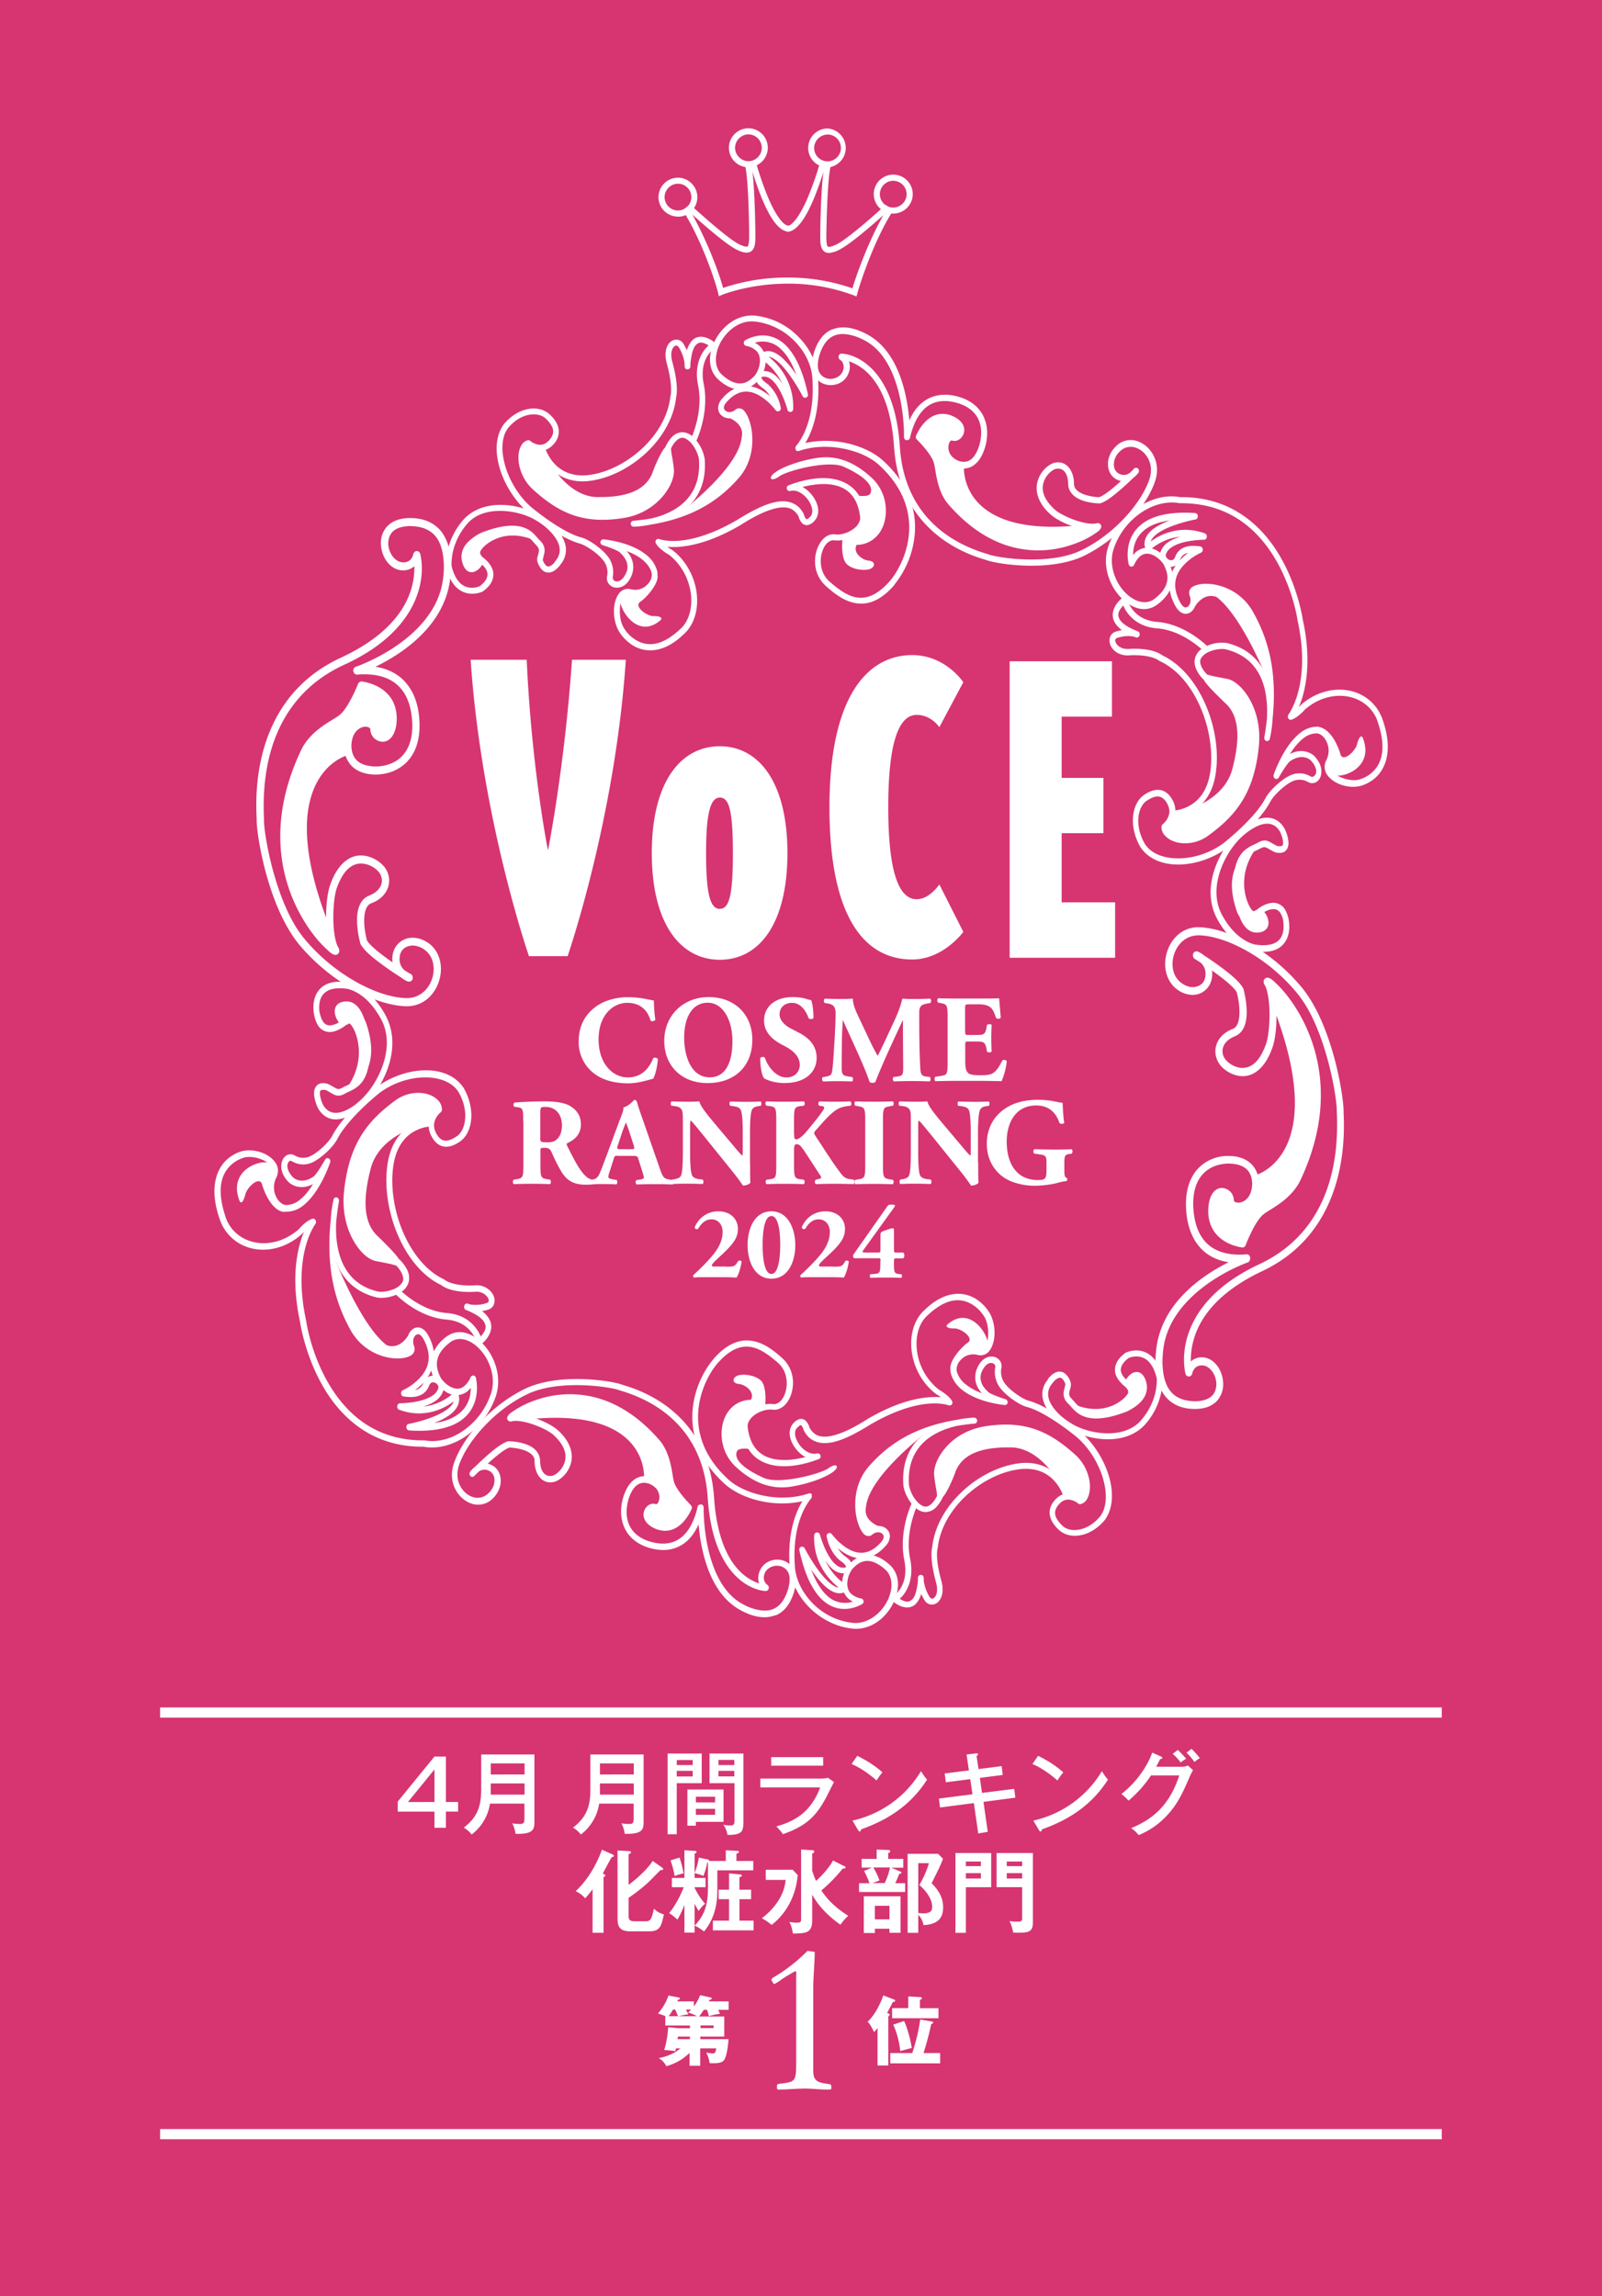 <svg xmlns="http://www.w3.org/2000/svg" width="60" height="86" fill="none"><path fill="#D73472" d="M60 0H0v86h60z"/><path fill="#fff" d="M25.318 76.716c-.004.03-.021.08-.025.106a4 4 0 0 0-.415-.042c.089-.318.127-.542.148-.855l.385.038h.428v-.102h-.923v-.334h.03a1.2 1.2 0 0 0-.305-.11c.233-.276.338-.504.393-.678l.386.072s.042.009.042.038c0 .038-.034.043-.068.047-.012.03-.021.046-.03.063h.623v.187a1.5 1.5 0 0 0 .233-.42l.377.081c.03.004.059.013.059.042s-.047.047-.08.055c-.013.022-.018.03-.03.055h.745v.314h-.39c.03.072.043.106.06.152-.208.026-.326.06-.411.089a2 2 0 0 0-.068-.241h-.123c-.072.11-.114.173-.177.25h.944v.753h-.898v.097h1.058c-.012.165-.055.64-.173.788-.042.055-.119.131-.534.11a1.2 1.2 0 0 0-.13-.398c.147.03.224.034.253.034.076 0 .098-.038.123-.19h-.601v.651h-.398v-.482c-.25.245-.525.398-.868.5-.123-.217-.233-.272-.292-.301.186-.038.542-.123.817-.369h-.178zm.372-1.448c.013.022.08.149.09.174-.12.013-.344.068-.39.072-.034-.106-.085-.212-.102-.25h-.08c-.064.106-.106.17-.165.25h1.067c-.026-.013-.161-.089-.34-.14.039-.034.073-.063.115-.11h-.195zm.149 1.008h-.45c0 .03-.012.08-.012.097h.462zm.398-.317h.49v-.102h-.49zM29.824 74.006c0-.144 0-.178-.038-.178-.021 0-.5.284-.576.356-.03.021-.19.123-.216.123-.017 0-.03-.03-.046-.055a.4.4 0 0 1-.055-.102c0-.017.008-.046.067-.085a6.2 6.2 0 0 0 1.283-.999l.271.038c0 .348-.055 1.025-.055 1.292v3.166c0 .347.148.424.44.47l.19.03c.03.008.047.06.047.093v.068c0 .038-.067.038-.144.038-.283 0-.567-.038-.855-.038-.237 0-.707.038-.982.038-.047 0-.055-.038-.055-.076v-.064c0-.038.017-.068.085-.076.152-.017.313-.038.406-.068.216-.076.229-.224.229-.783v-3.192zM33.29 75.42s.034.013.034.03q-.002.032-.055.072v1.837h-.402v-1.401c-.064.08-.093.11-.132.148-.127-.267-.19-.334-.24-.385.367-.347.566-.923.588-.987l.41.157s.034.017.034.038c0 .038-.03.042-.089.055-.11.216-.165.322-.216.41l.072.022zm1.922 1.473v.386h-1.867v-.386h.821a7 7 0 0 0 .3-1.257l.437.076c.03.004.047.022.047.038 0 .03-.017.038-.073.055-.101.491-.232.906-.287 1.088zm-.064-1.684v.38h-1.735v-.38h.605v-.437l.462.026c.02 0 .046.013.046.038 0 .034-.017.05-.072.064v.313h.694zm-1.287.486c.14.3.246.733.288 1.008a8 8 0 0 0-.431.118c-.013-.11-.055-.533-.263-.994l.402-.132z"/><path stroke="#fff" stroke-width=".381" d="M5.996 64.14H54M5.996 79.93H54"/><path fill="#fff" d="M30.996 6.269A.728.728 0 1 1 31 4.812a.732.732 0 0 1-.004 1.46zm0-1.228c-.275 0-.5.224-.504.5a.5.5 0 0 0 1.003 0 .504.504 0 0 0-.5-.504zM33.453 8a.73.73 0 0 1-.728-.729.73.73 0 0 1 1.46 0c0 .402-.33.728-.732.728m.004-1.228c-.275 0-.5.224-.504.5 0 .274.225.503.5.503s.5-.224.503-.5c0-.275-.224-.5-.499-.503"/><path fill="#fff" d="m32.096 11.045-.067-.017-.085-.02-.068-.018.017-.072c.051-.216.504-1.638 1.19-2.857-.449.398-1.253 1.096-1.643 1.29a1 1 0 0 1-.393.124c-.326-.009-.326-.377-.326-.593 0-.368.025-1.744.118-2.443-.461 1.47-.914 2.227-1.355 2.244l.013-.068v-.089l-.004-.067c.195 0 .52-.466.792-1.135.215-.52.372-1.041.414-1.19l.017-.05.021-.072.068.02.043.014.224.076.06.021-.018.06-.008.042c-.115.49-.153 2.125-.157 2.637 0 .339.042.364.098.364.042 0 .13-.017.292-.097.47-.233 1.748-1.397 1.757-1.41l.03-.025.041-.043.047.034.03.021.156.119.051.038-.034.055-.021.034c-.77 1.232-1.278 2.976-1.283 2.997l-.017.068zM28.03 6.265a.73.73 0 0 1 0-1.46.728.728 0 1 1-.003 1.456zm.005-1.232c-.275 0-.5.225-.504.5 0 .275.225.5.5.504.275 0 .5-.229.5-.5a.504.504 0 0 0-.5-.504zM25.39 8.113a.73.73 0 0 1-.728-.729.73.73 0 0 1 .728-.728c.402 0 .728.33.728.733a.73.73 0 0 1-.732.728zm.005-1.232c-.276 0-.5.224-.504.5a.501.501 0 1 0 .504-.5"/><path fill="#fff" d="m26.923 11.093-.017-.076-.012-.051c-.093-.39-.58-1.888-1.27-3.006l-.021-.034-.039-.055.051-.038.034-.025.152-.115.047-.034.042.039.026.025c.326.296 1.35 1.215 1.753 1.418.169.085.253.098.292.098.05 0 .093-.03.097-.365 0-.512-.03-2.15-.144-2.637l-.009-.042-.016-.064.063-.02.038-.014.229-.076.067-.021.022.068.012.042c.043.152.2.677.411 1.198.267.669.593 1.139.787 1.139l-.03.068.014.08-.017.08h.038c-.436-.02-.89-.778-1.342-2.247.084.673.11 1.98.11 2.442 0 .22 0 .584-.326.593-.106 0-.225-.038-.394-.123-.368-.186-1.135-.85-1.638-1.3.618 1.114 1.045 2.333 1.147 2.744a7.5 7.5 0 0 1 2.439-.39c.872 0 1.718.153 2.518.445l.098.025-.026.11-.017.068-.012.063-.123-.05a7 7 0 0 0-2.439-.432c-1.447 0-2.463.415-2.472.419l-.05.021-.077.03zM20.523 31.853s-.614-3.07-.796-7.142h-2.1c.402 5.956 2.184 11.1 2.184 11.1h1.448s1.782-5.144 2.18-11.1h-2.015c-.283 4.073-.901 7.142-.901 7.142M34.335 26.775c.546 0 .846.461.846.461l.898-1.685s-.665-1.016-1.914-1.016c-1.668 0-3.099 1.537-3.099 5.698s1.334 5.703 3.1 5.703c1.163 0 1.913-1.033 1.913-1.033l-.898-1.778s-.368.554-.846.554c-.55 0-1.067-.669-1.067-3.446s.516-3.458 1.067-3.458M39.762 31.205h1.566v-2.07h-1.566V26.84h1.884v-2.074h-3.831V35.87h3.95v-2.075h-2.003zM26.96 27.95c-1.464 0-2.548 1.333-2.548 4s1.084 3.996 2.549 3.996 2.531-1.333 2.531-3.996-1.08-4-2.531-4m0 6.091c-.368 0-.516-.58-.516-2.083 0-.503.017-.901.055-1.215.076-.61.22-.872.466-.872.182 0 .305.148.377.479.076.334.106.855.106 1.604 0 1.499-.12 2.083-.483 2.083M31.174 12.338c.3-.122.63-.084.936.021q.234.085.444.208c1.139.673 1.427 2.282 1.503 3.18.174-.395.415-.665.707-.814.373-.194.804-.19 1.245-.038.474.165.753.474.876.822.127.342.102.715.013 1.02-.106.36-.267.588-.462.711a.68.68 0 0 1-.592.06 1 1 0 0 1-.335-.208.76.76 0 0 1-.19-.737c.05-.178.199-.351.398-.288.038.013.135-.034.16-.122.022-.08.013-.229-.36-.369-.52-.199-.867.356-.973.563.284.297.546.623.635.923.085.314.11.987.466 1.427.69.8 1.392 1.249 2.049 1.477.884.305 1.689.216 2.298.026.322-.098.593-.233.775-.343a3 3 0 0 1-.576-.14c-.321-.11-.635-.27-.825-.432-.508-.444-.61-.914-.5-1.274.085-.288.28-.495.453-.601a.56.56 0 0 1 .474-.068c.25.085.428.373.432.78 0 .19.161.317.394.401.228.08.483.098.542.098.182-.051.529-.339.825-.606a.4.4 0 0 1-.089-.025c-.347-.119-.465-.504-.368-.843a1 1 0 0 1 .275-.44.77.77 0 0 1 .813-.178c.474.17.86.754.665 1.427 0 0-.013.038-.017.06-.343 1.011-1.406 2.18-2.659 2.798-1.282.618-3.209.317-3.636.173-.055-.021-.178-.055-.339-.11-.872-.3-2.95-1.249-3.145-4.136-.165-2.405-1.152-3.014-1.656-3.196 0 0-.02-.009-.033-.009a.62.62 0 0 1 0 .394c-.128.42-.572.576-.923.453a.65.65 0 0 1-.398-.381c-.08-.199-.09-.453 0-.758v-.008c.144-.491.398-.783.698-.902zm2.782 4.153c-.056-.008-.098-.059-.098-.122 0 0 .017-.69-.156-1.486-.174-.8-.534-1.685-1.258-2.1a2.4 2.4 0 0 0-.406-.186c-.559-.178-1.092-.144-1.355.732-.144.537.03.745.254.834.254.089.567-.043.64-.296a.36.36 0 0 0-.026-.301c-.038-.064-.089-.089-.089-.093a.12.12 0 0 1-.05-.14.11.11 0 0 1 .11-.089s.152 0 .368.076c.58.195 1.65.94 1.812 3.413.181 2.743 2.137 3.623 2.988 3.924.157.055.276.085.343.11.36.131 2.303.42 3.48-.165 1.202-.584 2.235-1.744 2.54-2.663l.013-.047c.156-.537-.148-.99-.517-1.121a.57.57 0 0 0-.6.13.7.7 0 0 0-.208.327c-.064.245.004.457.224.537.152.051.267.009.351-.055.072-.072.127-.122.149-.148 0 0-.005 0 .033-.03h.005s.012-.012.05-.012c0 0 .018 0 .03.004.026.009.051.03.064.06.012.03.017.059.004.093 0 0-.009.017-.009.025 0 0-.004.008-.008.008l-.004.009c-.026.03-.085.106-.178.173-.097.094-.224.216-.368.343-.3.267-.635.55-.885.619h-.026s-.317 0-.618-.106c-.254-.085-.541-.267-.55-.631-.004-.339-.135-.504-.275-.55a.35.35 0 0 0-.3.046.85.85 0 0 0-.348.466c-.072.258-.03.592.428 1.012.152.13.453.283.753.389.322.114.66.165.805.119.02 0 .034-.017.093 0 0 0 .055.025.072.063a.16.16 0 0 1 .008.097c-.06.132-.152.17-.347.301a3.7 3.7 0 0 1-.775.351 3.85 3.85 0 0 1-2.485-.008c-.694-.241-1.43-.715-2.146-1.55-.42-.525-.436-1.274-.512-1.515-.064-.233-.343-.584-.64-.88a.13.13 0 0 1-.025-.14s.41-1.05 1.279-.77c.419.147.58.427.508.672-.06.2-.246.339-.44.28-.035-.013-.081.008-.12.127a.5.5 0 0 0 .128.482.7.7 0 0 0 .25.157c.275.085.575.025.77-.614.144-.538.089-1.24-.745-1.532-.809-.267-1.477-.026-1.803 1.062a3 3 0 0 0-.055.212v.008a.11.11 0 0 1-.123.08z"/><path fill="#fff" d="M34.402 16.37s.415-.939 1.004-.736c.592.203.669.47.474.614-.195.14-.347.14-.457.512-.11.373.182.55.431.635l.25.085s-.212 2.612 4.208 2.206l.567.16s-1.49 1.012-3.04.475c-1.549-.538-2.391-1.279-2.76-3.019-.139-.652-.613-1.029-.668-.935zM20.98 21.156a.84.84 0 0 0 .179-.81c-.08-.266-.267-.503-.491-.706a2.8 2.8 0 0 0-.521-.373c-.69-.39-2.057-.635-2.807.216-.711.83-.635 1.72-.63 1.749.088.38.232.63.406.787.436.39.948.14.957.14l.017-.013q.127-.095.211-.19c.178-.204.208-.428.153-.606a.9.9 0 0 0-.259-.38.6.6 0 0 0-.127-.098.11.11 0 0 0-.127.008.11.11 0 0 0-.034.106l-.008.026a.4.4 0 0 1-.068.101.3.3 0 0 1-.127.098c-.038.008-.05.012-.084-.017a.37.37 0 0 1-.09-.165c-.067-.22-.008-.377.115-.525.119-.136.3-.254.457-.335 1.11-.423 1.486-.233 1.727-.021.098.085.17.186.259.275.11.119.101.178.088.267-.012.093-.084.195-.046.355.05.14.11.237.182.305.123.119.284.11.39.055.11-.05.186-.135.237-.19.03-.034.046-.06.042-.051zm-.207-.094a.5.5 0 0 1-.165.136c-.063.025-.097.03-.156-.017a.5.5 0 0 1-.123-.207s.021-.106.055-.238a.49.49 0 0 0-.148-.478c-.072-.068-.153-.178-.263-.284-.296-.275-.82-.465-1.956-.017a1.8 1.8 0 0 0-.533.39c-.16.182-.258.444-.16.745a.6.6 0 0 0 .147.263c.2.169.411.02.517-.102.025-.038.055-.072.076-.102.144.148.318.36.068.652a1.2 1.2 0 0 1-.165.153c-.026.008-.115.046-.237.055a.64.64 0 0 1-.483-.161c-.131-.119-.254-.322-.334-.656 0 0-.017-.195.042-.491.063-.297.207-.69.533-1.072.614-.736 1.91-.533 2.54-.169.166.093.335.212.479.343.415.39.626.821.292 1.21 0 0-.013.022-.034.043z"/><path fill="#fff" d="M17.616 21.333c-.524-.479.072-.944.072-.944 1.304-1.274 2.337-.148 2.337-.148-1.287-.564-2.087.338-2.04.457 0 0-.034.089.216.283.08.06-.22.119-.22.119s-.204.38-.369.233zM33.493 21.902a3.47 3.47 0 0 0 .77-1.935c.06-.847-.215-1.833-1.202-2.726-.605-.546-1.786-.898-2.9-.648.237-.385.58-1.202.47-2.523-.063-.584-.377-1.143-.834-1.558a2.65 2.65 0 0 0-1.515-.69c-.5-.047-.949.203-1.253.559-.462.537-.636 1.354-.136 1.824.216.2.423.31.614.356a1.4 1.4 0 0 0-.466.377.53.53 0 0 0-.144.338.36.36 0 0 0 .123.28c.165.148.436.157.66-.03 0 0 .013 0 .026.017.097.08.245.453.254.88.012.433-.093.924-.42 1.3-.495.576-1.083 1.046-1.892 1.364a2.5 2.5 0 0 0 .267-.255c.322-.372.534-.905.479-1.634a1.5 1.5 0 0 0-.436-.834.62.62 0 0 0-.394-.177.58.58 0 0 0-.44.228c-.072.085-.14.187-.2.318l-.012.05c0 .263.06.373.106.813.025.195-.094.55-.369.864a2.2 2.2 0 0 1-1.35.728c-1.473.225-2.27-.178-3.23-1.046a1.43 1.43 0 0 1-.415-.766c-.055-.27-.009-.516.072-.61 0 0 .025-.025.042-.033a1 1 0 0 0 .275.131c.195.055.474.03.703-.241a.67.67 0 0 0 .17-.585c-.043-.194-.166-.372-.343-.529-.394-.351-1.14-.28-1.69.364-.63.822-.14 2.371.847 3.281 0 0 1.105.948 1.964 1.198.178.043.496.242.716.44.097.09.178.178.224.25a.73.73 0 0 1 .102.55.34.34 0 0 0 .11.322c.16.149.449.14.656-.101a.9.9 0 0 0 .152-.258s.23-.47-.186-.915c.237.085.474.208.652.373.14.13.246.28.288.453a.5.5 0 0 1-.14.402.63.63 0 0 1-.635.203.41.41 0 0 0-.436.14c-.275.338-.262 1.016-.012 1.44.072.118.169.24.292.35.436.411 1.232.623 2.133-.25a1 1 0 0 0 .127-.13c.614-.724.466-2.092-.41-2.9a2 2 0 0 0-.157-.127 2 2 0 0 1-.178-.115c.479.043 1.41-.03 2.748-.817.906-.58 1.676-.85 2.023-.508.051.047.102.106.144.186a.6.6 0 0 0 .14.259c.05.05.135.084.224.063a.5.5 0 0 0 .254-.178c.263-.33.055-.808-.254-1.092a1 1 0 0 0-.216-.152c.119-.03.25-.06.394-.08.461-.068 1.003-.043 1.355.283.203.186.355.466.41.919.013.11-.03.216-.118.326-.178.211-.546.364-.813.326-.195-.026-.368.067-.491.216-.334.393-.42 1.202.127 1.706.343.313.728.6 1.168.66.445.064.923-.123 1.406-.682l.008-.008zm-3.7-5.06a.11.11 0 0 0 .127.047c1.11-.376 2.417-.012 2.997.521 1.863 1.702 1.008 3.64.415 4.348-.919 1.041-1.592.61-2.277.012-.44-.402-.365-1.092-.11-1.392.097-.106.198-.157.304-.14.356.042.762-.131 1-.402a.65.65 0 0 0 .173-.5c-.06-.49-.237-.834-.483-1.058-.825-.728-2.218-.17-2.392-.106l-.012.004c-.055.022-.08.08-.064.14.017.055.072.085.131.072.17-.047.36.03.521.174a1 1 0 0 1 .275.423q.064.229-.038.351c-.152.153-.144.106-.173.093-.043-.034-.08-.156-.08-.16l-.01-.03a1 1 0 0 0-.194-.258c-.538-.462-1.367-.08-2.278.482-1.464.86-2.392.834-2.756.77-.122-.02-.173-.042-.173-.042a.11.11 0 0 0-.119.026.12.12 0 0 0-.017.127s.047.093.166.199c.076.067.182.152.326.233q.069.05.127.105c.397.364.63.86.694 1.343.063.482-.043.944-.3 1.24a1 1 0 0 1-.11.11c-.86.804-1.461.584-1.847.25a1.3 1.3 0 0 1-.25-.305c-.207-.322-.194-.978-.008-1.173.064-.067.119-.093.224-.067.348.084.66-.051.851-.271a.77.77 0 0 0 .187-.597 1.14 1.14 0 0 0-.356-.58c-.605-.542-1.647-.627-1.66-.631a.107.107 0 0 0-.114.089.113.113 0 0 0 .077.127s.546.17.66.283l.008.013c.216.2.263.377.267.512 0 .132-.042.212-.046.22a.8.8 0 0 1-.123.208c-.144.165-.284.135-.347.08-.034-.034-.038-.11-.038-.11a.98.98 0 0 0-.136-.715 1.6 1.6 0 0 0-.258-.292c-.246-.22-.559-.432-.804-.491-.78-.22-1.88-1.152-1.88-1.152-.936-.842-1.346-2.337-.822-2.963.492-.572 1.114-.584 1.385-.339.305.297.38.525.152.8-.178.204-.338.208-.482.17a.7.7 0 0 1-.246-.127.09.09 0 0 0-.097-.022.37.37 0 0 0-.19.123c-.293.377-.162 1.194.36 1.69.968.888 1.875 1.341 3.403 1.1a2.42 2.42 0 0 0 1.481-.804c.301-.356.453-.741.424-1.038-.047-.444-.102-.567-.106-.766.05-.106.106-.186.157-.245.207-.225.342-.178.524-.03.195.17.348.508.365.686.046.673-.14 1.134-.428 1.469-.343.402-.85.614-1.27.72-.047.012-.089.025-.136.03q-.291.048-.622.08c-.06 0-.101.055-.097.114 0 .06.05.106.11.106h.017c.063 0 .309-.013.63-.08 1.575-.259 2.562-.902 3.32-1.783.732-.88.486-2.159.148-2.498-.068-.072-.212-.106-.305-.02-.152.126-.31.1-.381.033-.06-.063-.093-.144.038-.305.614-.707 1.19-.343 1.566-.017.174.161.28.305.28.305.03.042.085.055.131.038a.114.114 0 0 0 .064-.123 1.58 1.58 0 0 0-.45-.855 1 1 0 0 0-.118-.093c-.025-.017-.042-.034-.063-.05a.3.3 0 0 1-.09-.12c-.008-.025-.003-.029-.003-.029s.03-.025.114-.021c.097 0 .195.05.292.135.174.157.322.437.42.674s.152.431.147.431c.013.051.064.085.119.08.055-.003.093-.05.097-.105a2.35 2.35 0 0 0-.796-1.854c-.042-.043-.088-.076-.122-.106.105.008.232.085.38.216.45.406.89 1.257.89 1.257.025.051.08.072.13.055a.107.107 0 0 0 .069-.127c-.212-.986-.53-1.553-.872-1.871-.716-.643-1.478-.148-1.482-.144a.11.11 0 0 0-.047.114c.009.047.043.08.085.09a.8.8 0 0 1 .364.169.43.43 0 0 1 .136.224s0 .021.008.03a.8.8 0 0 1 0 .262 1 1 0 0 1-.182.428c-.17.173-.542.584-1.228-.03-.372-.339-.267-1.024.153-1.511.27-.314.652-.525 1.07-.483a2.46 2.46 0 0 1 1.393.635c.424.385.707.898.762 1.41.144 1.668-.474 2.464-.584 2.59l-.017.022c-.03.038-.038.089-.012.131zm-1.384-4.038a.97.97 0 0 1 .83.263c.203.186.41.49.588.973a3.5 3.5 0 0 0-.517-.622c-.207-.19-.465-.334-.702-.237a.8.8 0 0 0-.157-.22.7.7 0 0 0-.182-.123q.062-.02.144-.034zm.355.843c.174.156.39.402.542.736a1.5 1.5 0 0 0-.241-.296.65.65 0 0 0-.428-.19h-.034c.038-.098.064-.212.072-.327.03.026.06.047.09.077m-.296.808c.025.026.055.047.084.072q.05.033.094.072c.076.068.14.152.194.241-.186-.156-.431-.317-.72-.368.09-.05.166-.11.22-.165a.6.6 0 0 0 .124.148z"/><path fill="#fff" d="M26.069 16.535s.512-1.041.288-2.15c-.127-.635.076-1 .241-1.194.098-.114.178-.161.178-.161.03-.017.05-.05.055-.089a.12.12 0 0 0-.042-.097c-.377-.31-.712-.284-.89-.064a1 1 0 0 0-.173.339 2 2 0 0 0-.11-.212.4.4 0 0 0-.08-.106c-.144-.13-.348-.093-.47.047-.132.157-.187.423-.093.762.186.677.169 1.033.152 1.156-.004.042-.009.05-.009.05l-.008.026c-.06.588-.343 1.164-.762 1.647-.588.681-1.435 1.18-2.244 1.295-.605.085-.995-.101-1.253-.334a1.6 1.6 0 0 1-.338-.45c-.068-.13-.094-.215-.094-.215a.106.106 0 0 0-.13-.076c-.06.017-.09.08-.077.14 0 0 .123.423.495.766.297.27.762.487 1.427.39.872-.128 1.757-.648 2.38-1.368.435-.508.744-1.118.812-1.761.021-.08.093-.47-.144-1.325-.08-.288-.021-.474.047-.55.067-.073.114-.073.165-.03 0 0 .025.025.038.046a1.6 1.6 0 0 1 .199.517c.008.05.012.093.012.118v.072c0 .06.047.106.102.11.055 0 .11-.038.114-.097v-.06c0-.054.009-.156.03-.27.025-.174.076-.377.174-.483.097-.097.203-.156.478.013-.034.03-.064.06-.102.102-.199.232-.436.685-.292 1.388.212 1.016-.267 2.007-.267 2.007-.025.055-.004.122.047.148a.104.104 0 0 0 .131-.026s.013-.012.017-.02zM23.254 22.362c-.182.271.575 1.673 1.494.856 0 0 .144-.149-.313-.144-.271-.039-.694-.373-.453-.534.241-.165.838-.825.588-1.126 0 0-.224.897-1.011.792-.229-.03-.123-.11-.305.156M32.096 19.91c.487-.568 0-1.351 0-1.351s.428.072.5-.072c.16-.335-.33-.707-1-1.008-.58-.258-2.125.153-2.413.364-.287.216-.448.068-.16-.143.288-.216.944-.453 1.583-.55.796-.12 1.456.21 2.028.732.652.592.664 1.532.326 2.044-.339.513-.872.479-.872.479-.161.275.182.567.444.592.263.026.246.225.072.305-.173.08-.64.055-.885-.17-.245-.224-.165-.943-.165-.943s.343-.009.546-.276zM25.514 19.172s2.168-1.639 2.265-2.803c.123-.567-.589-.762-.589-.762l.415-.173s.584.254.436 1.477c-.08.605-1.215 1.977-2.531 2.26z"/><path fill="#fff" d="M20.814 17.65s.622.949 1.54.966c.92.016 1.787-.157 2.08-.902.143-.415.558-1.3.584-.872a1.82 1.82 0 0 1-.322 1.685s-.432.783-1.871.812c-.618.039-1.639-.012-2.49-.787-.85-.775-.732-.885-.774-1.143s-.034-.855.309-.732c.347.122.465.232.465.232l.483.737zM29.035 60.494c-.301.123-.631.085-.932-.021a2.5 2.5 0 0 1-.44-.208c-1.135-.673-1.422-2.282-1.499-3.175-.173.394-.415.665-.703.813-.368.195-.8.19-1.24.038-.47-.165-.75-.474-.872-.821-.127-.343-.102-.715-.013-1.02.106-.36.267-.589.458-.712a.67.67 0 0 1 .588-.059.9.9 0 0 1 .33.208c.216.22.254.52.19.736-.05.178-.198.352-.397.288-.038-.013-.136.034-.161.123-.021.08-.013.229.36.368.516.2.863-.355.973-.563-.283-.296-.546-.622-.635-.923-.084-.313-.11-.986-.461-1.426-.69-.8-1.389-1.25-2.04-1.478a3.6 3.6 0 0 0-2.29-.025 3.5 3.5 0 0 0-.771.343c.177.02.377.072.575.14.322.11.631.27.822.431.504.445.605.915.5 1.274-.085.288-.28.496-.454.601a.56.56 0 0 1-.474.068c-.25-.084-.427-.372-.427-.779 0-.19-.161-.317-.394-.402a2 2 0 0 0-.542-.097c-.182.05-.53.338-.821.605q.044.006.089.026c.343.118.465.503.368.842-.047.16-.14.313-.271.44a.77.77 0 0 1-.813.178c-.474-.17-.855-.754-.66-1.427 0 0 .012-.038.017-.059.343-1.012 1.401-2.18 2.65-2.798 1.278-.618 3.196-.318 3.624-.174.055.022.177.055.338.11.872.301 2.942 1.25 3.137 4.136.165 2.405 1.148 3.015 1.651 3.197 0 0 .021.008.034.008a.65.65 0 0 1 0-.394c.127-.419.572-.575.919-.453a.65.65 0 0 1 .398.381c.08.2.089.453 0 .758v.009c-.144.49-.398.783-.699.901zm-2.778-4.153c.055.008.098.06.098.123 0 0-.017.69.156 1.486.174.8.534 1.685 1.254 2.1.127.071.262.14.406.186.555.178 1.088.144 1.35-.733.144-.537-.03-.745-.254-.834-.254-.089-.567.043-.639.297a.36.36 0 0 0 .026.3c.038.064.088.09.084.093a.12.12 0 0 1 .051.14.11.11 0 0 1-.11.089s-.152 0-.364-.076c-.58-.195-1.647-.94-1.808-3.412-.182-2.744-2.133-3.624-2.98-3.925-.157-.055-.271-.084-.339-.11-.36-.131-2.294-.419-3.467.165-1.198.585-2.227 1.745-2.536 2.663l-.012.047c-.153.537.148.99.516 1.122.207.067.42.042.601-.132a.7.7 0 0 0 .208-.326c.063-.245-.005-.457-.225-.537a.36.36 0 0 0-.351.055c-.072.072-.127.123-.148.148 0 0 .004 0-.034.03h-.004s-.013.012-.047.012c0 0-.017 0-.03-.004a.1.1 0 0 1-.063-.06.12.12 0 0 1-.004-.092s.008-.017.008-.026c0 0 .004-.008.009-.008l.004-.009c.025-.03.085-.106.173-.173.098-.093.225-.216.364-.343.301-.267.636-.55.885-.618h.026s.313 0 .618.106c.254.084.537.266.55.63.004.339.136.504.275.55.09.03.19.022.3-.046a.85.85 0 0 0 .348-.466c.072-.258.03-.592-.423-1.011-.149-.132-.45-.284-.754-.39-.318-.114-.656-.165-.804-.118-.021 0-.034.017-.093 0 0 0-.055-.026-.072-.064a.13.13 0 0 1-.005-.097c.06-.132.153-.17.343-.3a3.7 3.7 0 0 1 .77-.352 3.83 3.83 0 0 1 2.482.008c.69.242 1.426.716 2.137 1.55.415.525.436 1.27.508 1.515.064.233.343.584.635.88a.13.13 0 0 1 .026.14s-.41 1.05-1.279.771c-.419-.148-.575-.428-.503-.673.059-.2.24-.339.44-.28.034.013.08-.008.118-.127a.5.5 0 0 0-.127-.482.7.7 0 0 0-.25-.157c-.27-.084-.575-.025-.77.614-.144.538-.089 1.24.741 1.533.804.266 1.473.025 1.8-1.063a3 3 0 0 0 .054-.212v-.008c.017-.055.068-.089.119-.08z"/><path fill="#fff" d="M25.81 56.459s-.412.94-1 .736-.665-.47-.47-.614c.195-.14.347-.14.457-.512s-.182-.55-.427-.635l-.25-.084s.212-2.612-4.195-2.206l-.568-.16s1.486-1.013 3.032-.475c1.545.538 2.387 1.279 2.756 3.018.14.652.61 1.03.664.936zM39.256 51.66a.83.83 0 0 0-.178.809c.08.267.266.504.49.707.157.144.34.27.522.372.694.39 2.061.635 2.815-.215.715-.83.635-1.72.63-1.749-.088-.38-.232-.63-.406-.787-.44-.39-.948-.14-.96-.14l-.018.013a1.4 1.4 0 0 0-.211.19c-.178.203-.212.428-.157.606.055.173.17.3.258.38a.6.6 0 0 0 .127.098.11.11 0 0 0 .127-.009.11.11 0 0 0 .034-.105l.008-.026a.4.4 0 0 1 .068-.101.3.3 0 0 1 .127-.098c.038-.008.051-.012.085.017.025.021.06.072.089.165.068.22.008.377-.119.525a1.6 1.6 0 0 1-.457.335c-1.11.423-1.49.233-1.731.02-.098-.084-.17-.185-.259-.274-.11-.119-.101-.178-.089-.267.013-.093.085-.195.047-.356a.7.7 0 0 0-.186-.304.335.335 0 0 0-.39-.056c-.11.051-.186.136-.237.191-.03.034-.046.06-.042.05zm.203.093a.5.5 0 0 1 .165-.135c.063-.025.097-.03.157.017a.5.5 0 0 1 .122.207s-.02.106-.055.237a.49.49 0 0 0 .148.479c.072.068.153.178.267.283.297.276.821.466 1.96.017.178-.093.386-.215.534-.39.16-.181.258-.444.16-.744a.6.6 0 0 0-.152-.263c-.199-.169-.415-.02-.516.102-.026.038-.055.072-.077.101-.143-.148-.317-.36-.067-.651.042-.047.093-.098.165-.153.025-.008.114-.046.237-.055a.64.64 0 0 1 .483.161c.13.119.253.322.334.656 0 0 .017.195-.042.491-.064.297-.208.69-.538 1.071-.618.737-1.914.534-2.549.17a3 3 0 0 1-.482-.343c-.415-.39-.627-.822-.292-1.211 0 0 .012-.021.034-.042z"/><path fill="#fff" d="M42.63 51.495c.525.479-.076.944-.076.944-1.304 1.275-2.345.148-2.345.148 1.287.563 2.091-.338 2.045-.457 0 0 .034-.089-.216-.284-.08-.059.224-.118.224-.118s.203-.381.368-.233M26.712 50.917c-.33.381-.715 1.088-.775 1.935-.059.847.22 1.833 1.207 2.726.605.546 1.79.898 2.908.648-.237.385-.584 1.202-.47 2.523.064.584.381 1.143.838 1.558.411.372.944.635 1.52.69.504.047.953-.203 1.253-.559.462-.538.64-1.355.136-1.824-.22-.2-.424-.31-.614-.356.156-.076.317-.199.47-.377a.53.53 0 0 0 .144-.339.36.36 0 0 0-.123-.279c-.165-.148-.44-.157-.66.03 0 0-.013 0-.026-.017-.097-.08-.245-.453-.254-.88-.012-.432.093-.924.42-1.3a4.7 4.7 0 0 1 1.896-1.363 2.5 2.5 0 0 0-.267.254c-.322.372-.533.905-.482 1.634.03.258.194.61.436.834.11.101.245.173.393.177a.58.58 0 0 0 .44-.228c.073-.085.14-.187.204-.318l.013-.05c0-.263-.06-.373-.106-.813-.026-.195.097-.55.372-.864a2.2 2.2 0 0 1 1.355-.728c1.477-.224 2.273.178 3.234 1.045.224.204.364.496.415.767.055.27.008.516-.072.61 0 0-.025.025-.042.033a1 1 0 0 0-.275-.131c-.195-.055-.479-.03-.703.241-.157.178-.216.39-.17.585.043.194.17.372.343.529.394.351 1.143.28 1.694-.364.63-.822.14-2.371-.847-3.281 0 0-1.105-.948-1.969-1.198-.177-.038-.495-.242-.715-.44a1.4 1.4 0 0 1-.224-.25.73.73 0 0 1-.102-.55.34.34 0 0 0-.11-.322c-.16-.149-.449-.14-.656.101a.9.9 0 0 0-.152.258s-.23.47.186.915a2 2 0 0 1-.656-.373.93.93 0 0 1-.288-.457.5.5 0 0 1 .14-.402.63.63 0 0 1 .639-.203.41.41 0 0 0 .436-.14c.275-.339.262-1.016.012-1.44a1.6 1.6 0 0 0-.292-.35c-.436-.411-1.236-.623-2.138.249a1 1 0 0 0-.127.131c-.613.724-.47 2.092.411 2.896.047.042.093.08.157.127q.107.063.177.114c-.478-.042-1.413.03-2.756.817-.905.58-1.68.851-2.027.508a.7.7 0 0 1-.144-.186.55.55 0 0 0-.144-.258.24.24 0 0 0-.224-.064.5.5 0 0 0-.255.178c-.262.33-.055.809.255 1.092a1 1 0 0 0 .215.153q-.178.047-.393.08c-.466.068-1.008.042-1.36-.284-.202-.186-.355-.465-.41-.918-.013-.11.03-.216.119-.326.177-.212.55-.364.817-.326.195.025.368-.072.495-.216.334-.394.42-1.202-.127-1.706-.343-.313-.728-.601-1.173-.66-.444-.064-.922.122-1.41.681l-.008.009zm3.704 5.063a.11.11 0 0 0-.127-.046c-1.113.377-2.421.013-3.006-.52-1.867-1.703-1.011-3.642-.414-4.349.918-1.041 1.596-.61 2.281-.012.44.402.365 1.092.11 1.393-.097.105-.199.156-.309.14-.355-.043-.762.13-1.003.401a.63.63 0 0 0-.174.5c.06.491.238.834.483 1.058.826.728 2.227.17 2.396.106l.013-.004c.055-.021.08-.08.063-.14a.11.11 0 0 0-.13-.072c-.17.047-.36-.03-.521-.173a1 1 0 0 1-.276-.424q-.065-.229.043-.351c.152-.153.144-.106.173-.093.043.034.08.156.08.16l.013.03q.082.154.195.259c.538.461 1.372.08 2.282-.483 1.469-.86 2.4-.834 2.764-.77a1 1 0 0 1 .174.042.11.11 0 0 0 .118-.026.12.12 0 0 0 .017-.127s-.046-.093-.169-.199a2 2 0 0 0-.326-.232 2.208 2.208 0 0 1-.821-1.448c-.064-.483.042-.944.3-1.24a1 1 0 0 1 .11-.11c.86-.805 1.465-.585 1.85-.25.106.097.19.203.254.304.208.322.195.978.009 1.173-.064.068-.119.093-.224.068a.85.85 0 0 0-.851.27.77.77 0 0 0-.187.598c.055.237.19.427.356.58.605.541 1.651.626 1.664.63a.107.107 0 0 0 .114-.089.12.12 0 0 0-.076-.127s-.546-.169-.665-.283l-.008-.013c-.22-.199-.263-.377-.267-.512 0-.131.042-.212.047-.22a.8.8 0 0 1 .122-.208c.144-.165.284-.135.347-.08.034.03.038.11.038.11a.98.98 0 0 0 .136.715c.063.098.152.195.258.293.246.22.563.431.805.49.779.22 1.883 1.152 1.883 1.152.94.843 1.35 2.337.826 2.963-.495.572-1.118.585-1.384.34-.305-.297-.381-.526-.153-.801.178-.203.339-.208.487-.17a.7.7 0 0 1 .246.128.09.09 0 0 0 .097.02.37.37 0 0 0 .19-.122c.293-.377.161-1.194-.36-1.69-.973-.888-1.879-1.341-3.411-1.1-.67.106-1.169.432-1.486.805-.305.355-.453.74-.424 1.037.047.444.102.567.106.766a1.3 1.3 0 0 1-.157.245c-.207.225-.343.178-.529.03a1.27 1.27 0 0 1-.364-.686c-.046-.673.144-1.134.428-1.469.347-.402.85-.614 1.27-.72.046-.012.093-.025.135-.029.195-.034.407-.06.623-.08.059 0 .101-.055.097-.115 0-.059-.05-.106-.11-.106h-.017c-.064 0-.313.013-.635.08-1.58.26-2.57.903-3.328 1.783-.732.88-.486 2.16-.148 2.498.068.072.216.106.305.021.152-.127.31-.102.381-.034.06.064.093.144-.038.305-.618.707-1.194.343-1.57.017-.174-.161-.28-.305-.28-.305a.11.11 0 0 0-.131-.038.114.114 0 0 0-.064.123c.038.228.17.597.449.855q.056.05.119.093c.025.017.042.034.063.05.047.043.08.09.089.12.008.025.004.029.004.029s-.03.025-.114.021c-.102 0-.195-.05-.292-.135-.174-.157-.322-.436-.42-.673s-.152-.432-.152-.432a.11.11 0 0 0-.118-.08c-.055.004-.093.05-.098.105-.034.94.462 1.554.796 1.854q.072.063.123.106c-.106-.008-.233-.084-.381-.216-.453-.406-.893-1.257-.893-1.257a.11.11 0 0 0-.131-.055.107.107 0 0 0-.068.127c.212.986.529 1.554.872 1.871.715.644 1.477.148 1.486.144a.11.11 0 0 0 .046-.114.11.11 0 0 0-.084-.09.8.8 0 0 1-.369-.168.43.43 0 0 1-.135-.225s0-.021-.009-.03a.8.8 0 0 1 0-.262 1 1 0 0 1 .182-.428c.174-.173.542-.584 1.232.03.373.339.267 1.025-.152 1.511-.275.314-.656.525-1.071.483a2.47 2.47 0 0 1-1.397-.635c-.423-.385-.707-.897-.762-1.41-.144-1.672.478-2.463.584-2.59l.017-.022c.03-.038.038-.089.013-.13zm1.389 4.04a.97.97 0 0 1-.834-.263c-.204-.187-.41-.491-.589-.974.148.22.33.453.517.622.207.19.465.335.707.237a.8.8 0 0 0 .156.22.7.7 0 0 0 .182.123 1 1 0 0 1-.143.034zm-.356-.843a2.3 2.3 0 0 1-.542-.737c.072.11.153.212.242.296.118.11.266.187.431.19h.034a1.1 1.1 0 0 0-.072.327c-.03-.026-.059-.047-.089-.076zm.3-.809q-.038-.036-.084-.072a.6.6 0 0 1-.093-.072 1 1 0 0 1-.195-.241c.186.157.432.317.72.368-.09.05-.165.11-.22.165a.6.6 0 0 0-.123-.148z"/><path fill="#fff" d="M34.157 56.282s-.513 1.041-.288 2.15c.127.635-.077 1-.242 1.194a.8.8 0 0 1-.177.161.12.12 0 0 0-.056.089q-.001.058.043.097c.377.31.715.284.893.064a1 1 0 0 0 .174-.339c.03.068.063.14.11.212.02.042.05.076.08.106.144.13.352.093.47-.047.131-.157.186-.423.093-.762-.19-.677-.17-1.033-.152-1.156.004-.042.008-.05.008-.05l.009-.026c.059-.588.347-1.164.762-1.647.588-.681 1.44-1.18 2.252-1.295.61-.085.999.102 1.257.334a1.64 1.64 0 0 1 .432.665c.017.06.076.093.136.076.059-.017.088-.08.076-.14 0 0-.123-.423-.496-.766-.296-.27-.762-.486-1.426-.39-.876.128-1.761.649-2.384 1.368-.44.508-.745 1.118-.817 1.761-.02.08-.093.47.144 1.325.08.288.021.474-.046.55-.068.073-.115.073-.165.03 0 0-.026-.025-.038-.046a1.6 1.6 0 0 1-.2-.517 1 1 0 0 1-.012-.118v-.072a.11.11 0 0 0-.102-.11c-.055 0-.11.038-.114.097v.06c0 .054-.009.156-.03.27-.025.174-.076.377-.178.483-.097.097-.203.157-.478-.013.034-.03.064-.06.102-.101.199-.233.436-.686.292-1.389-.212-1.016.267-2.007.267-2.007a.11.11 0 0 0-.047-.148c-.047-.025-.097-.012-.131.026 0 0-.013.012-.017.02zM36.975 50.467c.182-.27-.576-1.672-1.498-.855 0 0-.144.148.313.144.27.038.698.373.453.533-.242.166-.843.826-.589 1.127 0 0 .229-.898 1.016-.792.229.03.123.11.305-.157M28.11 52.923c-.486.567 0 1.35 0 1.35s-.427-.072-.503.072c-.161.335.33.707 1.003 1.008.584.258 2.134-.153 2.421-.364.288-.216.45-.072.161.144-.292.215-.944.453-1.587.55-.8.118-1.46-.212-2.032-.732-.652-.593-.67-1.533-.326-2.045.338-.512.876-.478.876-.478.16-.276-.182-.568-.449-.593-.262-.026-.245-.225-.072-.305.174-.08.64-.055.89.17.245.224.165.943.165.943s-.343.009-.547.276zM34.709 53.64s-2.172 1.639-2.274 2.803c-.123.567.589.762.589.762l-.42.174s-.584-.254-.435-1.478c.08-.605 1.219-1.977 2.535-2.26z"/><path fill="#fff" d="M39.418 55.175s-.622-.949-1.545-.965-1.79.156-2.083.901c-.144.415-.559 1.3-.584.872a1.82 1.82 0 0 1 .322-1.685s.436-.783 1.875-.812c.622-.038 1.643.012 2.498.787s.732.885.774 1.143.039.855-.309.732c-.347-.122-.465-.232-.465-.232l-.483-.737zM16.556 19.949c.246.338.33.779.335 1.206 0 .22-.017.445-.047.648-.275 1.723-1.867 2.726-2.785 3.17.482.073.863.276 1.134.59.352.397.513.956.52 1.582.01.674-.21 1.152-.528 1.444-.318.296-.72.41-1.075.42-.42.008-.729-.115-.932-.314a1.05 1.05 0 0 1-.292-.737c0-.177.034-.351.093-.508.153-.364.453-.529.707-.529.208 0 .449.119.457.402 0 .055.09.161.19.161.094-.004.25-.072.25-.61.013-.744-.71-.973-.973-1.028-.203.478-.449.944-.732 1.177-.297.233-1 .529-1.33 1.155-.584 1.203-.787 2.278-.774 3.21a5.8 5.8 0 0 0 .855 2.958c.224.373.474.67.66.86a4.6 4.6 0 0 1-.076-.796c-.004-.457.042-.919.14-1.228.275-.825.732-1.139 1.155-1.143.339 0 .631.17.813.347a.84.84 0 0 1 .254.585c.004.355-.228.694-.66.855-.203.072-.275.334-.275.664 0 .326.084.657.105.733.123.212.563.546.957.821a1 1 0 0 1-.008-.123c-.005-.49.355-.796.749-.8.19 0 .385.055.572.178.338.22.495.601.499.978.004.677-.466 1.397-1.257 1.41h-.068c-1.202-.047-2.853-.949-3.992-2.32-1.147-1.406-1.57-3.992-1.583-4.602 0-.08-.009-.254-.013-.483-.021-1.236.186-4.275 3.17-5.651 2.481-1.152 2.752-2.659 2.748-3.378v-.047a.63.63 0 0 1-.415.157c-.495 0-.83-.508-.838-1.004a.9.9 0 0 1 .25-.66c.178-.182.444-.288.804-.296h.009c.575-.009.982.207 1.227.542zm-3.323 5.194c-.013-.072.026-.148.093-.17 0 0 .737-.249 1.516-.782.779-.534 1.579-1.347 1.74-2.435.03-.19.046-.393.042-.597-.03-.787-.267-1.456-1.295-1.456-.627.026-.78.33-.788.652.005.36.263.711.563.707a.35.35 0 0 0 .31-.152c.05-.072.059-.148.063-.148.013-.068.063-.119.127-.123.063 0 .118.038.135.106 0 0 .055.198.06.5.017.82-.356 2.488-2.917 3.657-2.837 1.308-3.014 4.161-3.006 5.372 0 .224.013.385.013.483 0 .516.44 3.12 1.511 4.402 1.084 1.317 2.705 2.189 3.802 2.223h.055c.626-.013.99-.576.986-1.105-.008-.292-.118-.555-.368-.724a.76.76 0 0 0-.428-.14c-.283.013-.482.187-.482.5a.53.53 0 0 0 .194.432c.106.067.182.114.216.13 0 0 0-.008.047.035v.004s.021.013.03.06l.008.042a.16.16 0 0 1-.038.105.12.12 0 0 1-.098.043h-.033s-.013 0-.013-.005h-.013c-.042-.02-.144-.067-.254-.156-.14-.089-.317-.203-.508-.339-.398-.283-.825-.6-.995-.897l-.012-.034s-.119-.407-.123-.838c-.009-.36.072-.796.453-.953.355-.14.478-.372.478-.567a.53.53 0 0 0-.165-.368.93.93 0 0 0-.626-.267c-.305.013-.644.195-.906.94-.08.245-.127.69-.123 1.121 0 .458.076.91.186 1.08.013.03.034.038.038.119 0 .03-.004.08-.042.118a.14.14 0 0 1-.102.047c-.16-.026-.237-.132-.448-.326a5 5 0 0 1-.67-.855 6.06 6.06 0 0 1-.948-3.197c-.012-.986.208-2.112.813-3.361.398-.74 1.181-1.054 1.41-1.249.22-.173.487-.669.69-1.164a.14.14 0 0 1 .135-.089s1.275.119 1.313 1.342c.008.593-.229.91-.52.915a.47.47 0 0 1-.467-.458c0-.046-.042-.097-.182-.106-.156 0-.36.106-.461.356-.047.114-.068.25-.068.381.017.385.2.75.944.754.622-.022 1.346-.373 1.338-1.554-.03-1.143-.542-1.905-1.82-1.9q-.12 0-.246.012h-.008a.136.136 0 0 1-.132-.123z"/><path fill="#fff" d="M13.527 25.68s1.156.16 1.164.999c.009.838-.241 1.041-.465.846s-.284-.393-.72-.385-.512.449-.508.8v.352s-2.845.749-.711 6.265l.05.792s-1.646-1.516-1.676-3.717c-.025-2.202.432-3.573 2.13-4.725.635-.431.85-1.19.732-1.223zM12.993 36.789c-.423-.056-.711.012-.91.16-.483.373-.318 1.055-.318 1.059q.043.21.12.351a.52.52 0 0 0 .588.28c.194-.043.36-.153.431-.204q.038-.027.038-.034c.038-.03.055-.088.038-.144a.11.11 0 0 0-.088-.08s-.013-.008-.022-.017a.4.4 0 0 1-.071-.101.4.4 0 0 1-.056-.17c0-.046 0-.059.038-.089a.35.35 0 0 1 .178-.046c.174-.005.284.101.377.267.11.194.144.402.19.516.242 1.38-.025 1.778-.291 1.981-.132.097-.276.144-.403.216-.122.068-.16.06-.224.038-.064-.025-.16-.097-.339-.182-.156-.038-.275-.034-.372.038-.174.144-.14.377-.106.538.038.17.106.309.11.322.17.313.432.448.699.436.266-.009.537-.14.787-.322a3 3 0 0 0 .487-.457c.542-.631 1.198-1.965.554-3.142-.635-1.142-1.422-1.219-1.439-1.219zm-1.02 1.16s-.114-.56.229-.796c.14-.106.376-.174.774-.123 0 0 .034 0 .11.025.072.021.178.06.3.132.25.143.572.419.869.952.567 1-.017 2.244-.53 2.832a3 3 0 0 1-.448.424c-.474.334-.927.435-1.185-.03 0 0-.06-.123-.09-.263-.038-.144-.02-.258.013-.266 0 0 .08-.034.19-.009.14.068.225.136.335.182.11.047.242.034.39-.055.097-.055.258-.11.423-.228.36-.259.648-.834.385-2.253l-.012-.042s-.072-.305-.204-.546c-.11-.199-.296-.394-.567-.377a.5.5 0 0 0-.284.085c-.211.165-.13.444-.046.597.025.034.046.072.068.101a.8.8 0 0 1-.25.102c-.148.025-.267.008-.368-.17a1 1 0 0 1-.094-.27z"/><path fill="#fff" d="M13.687 38.258s-.458-.931-1.042-.5c0 0-.127.907.432.576.123-.016.796 1.156-.072 2.397 0 0 1.422-.411.686-2.473zM14.104 40.721s-1.173.923-1.643 1.786c-.084.183-.355.47-.6.648a1.3 1.3 0 0 1-.289.17.63.63 0 0 1-.537-.051.3.3 0 0 0-.33.017c-.178.13-.242.444-.073.749q.069.129.195.25s.368.343.898.055c-.144.237-.322.465-.525.614a.8.8 0 0 1-.5.173c-.127-.017-.254-.118-.338-.27a.81.81 0 0 1-.013-.759.55.55 0 0 0-.009-.52c-.241-.402-.868-.593-1.329-.453-.127.042-.262.11-.394.203-.478.343-.842 1.113-.355 2.422q.043.1.093.194c.538.953 1.8 1.135 2.768.42.056-.043.11-.085.178-.145l.085-.093c-.237.572-.512 1.685-.152 3.357 0 0 .16 1.173.812 2.346.652 1.18 1.825 2.366 3.815 2.35.554.1 1.151-.073 1.66-.445a3.04 3.04 0 0 0 1.05-1.448c.177-.538.067-1.1-.179-1.541-.372-.665-1.084-1.11-1.655-.699a1.56 1.56 0 0 0-.491.563 1.7 1.7 0 0 0-.22-.622c-.076-.135-.17-.224-.275-.258a.31.31 0 0 0-.297.05c-.182.132-.262.433-.148.729 0 0-.008.013-.021.021-.102.085-.483.131-.885.008a1.8 1.8 0 0 1-1.088-.85 5.9 5.9 0 0 1-.745-2.481q.064.185.165.364c.258.465.695.855 1.385 1.02.253.047.647-.021.93-.22a.65.65 0 0 0 .26-.36.69.69 0 0 0-.09-.516 1.5 1.5 0 0 0-.237-.314l-.042-.025c-.229-.072-.381-.097-.809-.182-.186-.034-.482-.271-.702-.669-.23-.415-.39-.995-.31-1.698.195-1.684.78-2.43 1.842-3.217.25-.182.555-.25.821-.224.263.02.479.144.542.262 0 0 .017.038.021.055-.05.051-.13.14-.194.263a.86.86 0 0 0 .03.838c.122.224.3.347.495.36.19.012.389-.072.584-.216.431-.326.563-1.16.123-1.96-.589-.94-2.155-.868-3.264-.064zm-3.285 2.777c.038-.025.072-.03.118-.004.102.06.364.19.699.068.106-.038.22-.11.338-.195.271-.2.55-.483.674-.733.414-.783 1.574-1.71 1.574-1.706 1.033-.77 2.528-.766 2.968 0 .394.716.237 1.397-.06 1.613-.355.246-.588.259-.782-.072-.14-.258-.098-.431-.026-.58a.7.7 0 0 1 .182-.228.13.13 0 0 0 .047-.102.5.5 0 0 0-.064-.245c-.266-.432-1.062-.538-1.66-.115-1.083.792-1.748 1.647-1.938 3.391-.085.762.085 1.406.343 1.863.245.44.563.72.846.779.42.08.568.106.767.17q.12.131.182.245c.14.28.072.39-.102.537-.212.161-.593.225-.775.187-.635-.153-1.011-.496-1.24-.91-.28-.5-.339-1.114-.322-1.61q.002-.07.009-.143.036-.342.097-.715c.013-.064-.025-.128-.08-.145s-.115.026-.127.09v.016a4.3 4.3 0 0 0-.098.716c-.186 1.799.14 3.078.754 4.17.614 1.066 1.867 1.185 2.265.914a.276.276 0 0 0 .101-.33c-.076-.203-.012-.364.068-.423.072-.047.157-.06.275.135.487.885 0 1.405-.406 1.719-.195.144-.356.212-.356.212a.125.125 0 0 0-.067.13c.004.06.046.102.097.106.17.018.482.068.737-.114a.65.65 0 0 0 .211-.283.24.24 0 0 1 .072-.11c.076-.056.207-.009.258.084a.16.16 0 0 1 .021.102.5.5 0 0 1-.198.27c-.2.149-.513.23-.77.267a4 4 0 0 1-.467.038c-.055 0-.097.043-.105.106-.009.06.02.119.072.136.948.351 1.693-.055 2.019-.297l.021-.016c-.025.101-.11.199-.25.304-.474.356-1.43.542-1.43.538-.056.008-.094.068-.09.127 0 .064.047.114.102.119.97.063 1.58-.11 1.964-.39.792-.588.538-1.57.538-1.579-.013-.05-.05-.085-.093-.089a.11.11 0 0 0-.106.064.9.9 0 0 1-.258.351c-.165.123-.343.089-.512 0a1.04 1.04 0 0 1-.348-.326c-.114-.241-.393-.77.36-1.338.415-.305 1.02.017 1.36.623.215.393.308.872.156 1.316a2.75 2.75 0 0 1-.965 1.33c-.47.347-1.016.503-1.512.41h-.02c-1.914.017-3.007-1.1-3.642-2.235a7.1 7.1 0 0 1-.783-2.265c-.398-1.854 0-2.96.225-3.391.072-.144.122-.207.122-.207a.14.14 0 0 0 .013-.14.105.105 0 0 0-.114-.064s-.098.026-.233.123c-.085.064-.19.157-.296.284-.051.042-.098.08-.153.118-.889.652-2.02.462-2.472-.347a1 1 0 0 1-.076-.16c-.445-1.245-.119-1.813.275-2.113.11-.08.228-.14.338-.178.352-.131.957.08 1.089.347.046.09.055.161.004.263a1.11 1.11 0 0 0 .017 1.016c.114.203.287.351.5.385a1 1 0 0 0 .63-.212c.665-.5 1.024-1.617 1.033-1.625.021-.06 0-.127-.05-.157a.103.103 0 0 0-.14.047s-.305.546-.44.639l-.01.004c-.24.157-.423.157-.55.123s-.19-.098-.19-.098a.9.9 0 0 1-.153-.199c-.118-.224-.059-.36.005-.41zm6.646 8.645a.8.8 0 0 0 .165-.165q.002.075-.008.165a1.14 1.14 0 0 1-.47.83c-.2.148-.487.27-.893.325.207-.08.415-.182.58-.304.232-.166.423-.428.338-.745a.7.7 0 0 0 .288-.11zm-.546.089q-.033.025-.08.063c-.19.14-.538.343-.987.385.165-.05.33-.118.47-.22a.74.74 0 0 0 .288-.398.9.9 0 0 0 .313.17zm-.766-.906q.021.11.055.199a.35.35 0 0 0-.195.059q.083-.12.14-.258m-.288.448-.013.034a.4.4 0 0 1-.131.178.4.4 0 0 1-.174.076c.102-.076.216-.17.318-.283z"/><path fill="#fff" d="M16.09 41.941s-.428.005-.843.31c-.33.24-.656.685-.745 1.443-.123.99.123 2.117.622 3.018.352.627.826 1.148 1.402 1.419.072.059.419.3 1.278.25a.5.5 0 0 1 .47.224c.046.101.042.14-.009.178 0 0-.025.017-.038.02a1.3 1.3 0 0 1-.533.064.5.5 0 0 1-.114-.02l-.047-.018-.013-.004c-.055-.017-.11.017-.13.076-.022.064.003.131.054.157 0 0 .021.013.055.02.051.022.14.06.242.115.156.08.326.2.402.339.063.135.089.27-.14.52q-.027-.062-.068-.14c-.16-.291-.516-.685-1.206-.736-.995-.076-1.782-.897-1.782-.897-.043-.047-.11-.043-.153.004a.135.135 0 0 0 .008.174s.826.876 1.914.965c.622.05.902.385 1.037.622.08.144.102.241.102.241a.12.12 0 0 0 .067.085.1.1 0 0 0 .098-.017c.39-.322.457-.694.3-.957a1 1 0 0 0-.266-.292q.109-.018.237-.055a.4.4 0 0 0 .097-.05c.165-.123.165-.36.072-.521a.7.7 0 0 0-.66-.339c-.673.038-.99-.11-1.1-.174l-.043-.03-.03-.02c-.53-.246-.982-.733-1.316-1.33-.475-.85-.703-1.93-.589-2.849.085-.69.364-1.058.648-1.27.182-.13.364-.199.504-.237.14-.034.228-.034.228-.034.06 0 .106-.055.106-.122a.12.12 0 0 0-.017-.068.13.13 0 0 0-.093-.06zM10.173 43.616c-.199-.28-1.702.123-1.194 1.376 0 0 .098.203.22-.297.11-.288.53-.647.618-.334.085.313.39 1.029.864 1.033 0 0-.753-.567-.444-1.397.093-.237.135-.102-.064-.381M12.502 47.055s.987 2.574 1.982 3.327c.516.182.812-.377.812-.377l.098.47s-.394.563-1.482.034c-.538-.27-1.503-1.93-1.41-3.454"/><path fill="#fff" d="M15.195 42.366s-1.046.394-1.308 1.393c-.263 1.003-.339 2.002.27 2.549 1.11 1.083.86.995.504.906-.406.03-.914-.17-1.325-.864 0 0-.605-.711-.245-2.295.131-.69.453-1.79 1.401-2.489.944-.698 1.012-.529 1.266-.5.25.03.8.22.593.56-.208.342-.343.44-.343.44l-.813.304zM43.601 52.24c-.237-.334-.321-.77-.326-1.194 0-.22.017-.436.047-.639.262-1.702 1.808-2.692 2.697-3.133-.47-.072-.834-.27-1.097-.58-.338-.393-.495-.944-.504-1.562-.008-.664.204-1.134.513-1.426a1.53 1.53 0 0 1 1.041-.411c.407-.009.703.11.902.309.194.199.28.47.283.728 0 .174-.033.347-.088.504-.149.355-.44.52-.686.525-.204 0-.436-.119-.445-.394 0-.055-.089-.16-.186-.157-.089.005-.241.072-.241.602-.009.736.69.96.944 1.016.199-.474.431-.932.71-1.164.289-.23.97-.521 1.288-1.14.563-1.185.762-2.247.753-3.166a5.75 5.75 0 0 0-.83-2.92 5 5 0 0 0-.639-.852c.047.233.068.508.072.783.005.453-.038.906-.135 1.211-.267.813-.711 1.122-1.122 1.126-.326 0-.61-.165-.787-.343a.85.85 0 0 1-.246-.575c-.004-.352.224-.686.64-.847.198-.072.266-.33.262-.656 0-.322-.08-.648-.102-.724-.118-.212-.546-.542-.927-.813q.008.058.009.123c.004.482-.343.787-.724.791a.97.97 0 0 1-.55-.177c-.327-.216-.483-.593-.488-.966-.004-.669.453-1.376 1.215-1.392h.064c1.164.046 2.76.935 3.865 2.29 1.113 1.388 1.52 3.941 1.537 4.542 0 .08.008.25.013.474.016 1.22-.178 4.221-3.07 5.58-2.404 1.139-2.663 2.62-2.663 3.332v.046a.6.6 0 0 1 .403-.156c.478 0 .804.503.808.99a.92.92 0 0 1-.241.652c-.174.178-.432.288-.78.292h-.008c-.558.009-.952-.203-1.185-.537zm3.218-5.126c.012.072-.026.148-.09.169 0 0-.71.245-1.464.774-.754.53-1.528 1.33-1.685 2.4q-.043.288-.042.59c.025.774.258 1.439 1.257 1.434.606-.025.754-.325.762-.643-.004-.356-.254-.703-.542-.699-.16 0-.25.072-.3.153a.4.4 0 0 0-.06.144c-.012.068-.063.114-.122.118a.135.135 0 0 1-.132-.101s-.055-.195-.055-.496c-.016-.812.343-2.455 2.824-3.61 2.748-1.292 2.917-4.107 2.908-5.305 0-.22-.012-.381-.012-.474 0-.508-.428-3.082-1.465-4.344-1.05-1.3-2.62-2.159-3.679-2.193h-.05c-.61.013-.962.568-.957 1.088.004.288.114.55.36.716.14.097.283.14.41.135.275-.012.466-.182.466-.49a.54.54 0 0 0-.187-.428c-.101-.068-.173-.11-.207-.132 0 0 0 .009-.042-.034v-.004s-.021-.012-.03-.059l-.008-.042c0-.038.012-.076.038-.106a.11.11 0 0 1 .093-.042h.03s.012 0 .012.004h.013c.038.02.14.068.245.156.136.085.31.204.492.335.385.28.8.597.96.885l.013.034s.114.402.119.825c.008.356-.072.787-.44.94-.348.14-.466.364-.466.559 0 .122.05.254.16.364.128.13.365.27.606.262.292-.013.622-.19.876-.931.077-.242.123-.682.119-1.11 0-.448-.076-.901-.182-1.066-.013-.03-.03-.038-.038-.114 0-.03.004-.077.042-.115a.14.14 0 0 1 .098-.046c.156.025.232.127.436.321.186.195.419.474.647.843.457.732.902 1.807.919 3.154.013.973-.2 2.087-.788 3.319-.385.732-1.143 1.041-1.363 1.232-.216.169-.474.66-.664 1.151-.022.06-.077.093-.132.085 0 0-1.231-.119-1.27-1.325-.004-.589.22-.898.504-.902a.46.46 0 0 1 .453.449c0 .046.038.097.174.101.152 0 .347-.105.448-.347.043-.114.068-.25.068-.377-.017-.376-.19-.74-.914-.74-.606.02-1.304.368-1.296 1.536.03 1.126.521 1.88 1.761 1.876q.116 0 .237-.013h.009c.06 0 .119.05.127.123z"/><path fill="#fff" d="M46.53 46.585s-1.117-.16-1.13-.986c-.008-.83.233-1.029.454-.834.215.195.275.39.694.381.423-.008.495-.444.49-.792v-.347s2.757-.736.691-6.185l-.047-.783s1.596 1.499 1.622 3.67c.025 2.172-.42 3.527-2.062 4.666-.614.427-.825 1.172-.711 1.206zM47.04 35.63c.42.055.708-.013.907-.157.478-.364.313-1.029.317-1.033a1.2 1.2 0 0 0-.118-.343.515.515 0 0 0-.584-.27c-.195.037-.356.148-.432.198-.026.017-.038.03-.038.03-.038.03-.056.089-.038.14.012.042.05.076.088.08 0 0 .013.008.021.017.022.021.051.06.073.102a.35.35 0 0 1 .055.165c0 .046 0 .055-.039.084a.35.35 0 0 1-.177.047c-.174.004-.284-.102-.377-.258-.11-.19-.144-.394-.19-.504-.242-1.346.025-1.736.291-1.935.132-.097.276-.144.398-.211.123-.064.161-.06.225-.038.063.025.16.093.334.177.157.038.275.03.368-.034.174-.14.14-.368.106-.525-.038-.165-.105-.3-.11-.313-.17-.305-.431-.436-.694-.423-.267.008-.533.135-.783.313a2.8 2.8 0 0 0-.483.445c-.537.613-1.194 1.922-.554 3.069.63 1.117 1.414 1.19 1.43 1.19zm1.017-1.14s.11.547-.225.776c-.14.101-.376.169-.77.118 0 0-.034 0-.11-.021a1.2 1.2 0 0 1-.296-.127c-.25-.14-.572-.406-.864-.927-.563-.978.017-2.193.525-2.769.131-.152.288-.296.449-.41.47-.33.922-.424 1.18.03 0 0 .056.122.09.253.033.144.02.25-.013.263 0 0-.08.034-.19.008-.14-.068-.225-.131-.335-.178s-.241-.034-.385.055c-.098.055-.258.106-.42.225-.355.254-.643.813-.38 2.197l.012.042s.072.297.203.534c.11.194.297.385.568.368a.47.47 0 0 0 .28-.085c.21-.16.13-.436.046-.584-.026-.034-.047-.072-.068-.102a.8.8 0 0 1 .25-.097c.148-.025.267-.008.368.165.034.064.068.148.093.263z"/><path fill="#fff" d="M46.35 34.202s.456.91 1.036.491c0 0 .123-.885-.427-.563-.123.017-.792-1.13.072-2.34 0 0-1.414.401-.682 2.412M45.94 31.789s1.168-.902 1.63-1.749c.084-.178.355-.457.601-.635a1.2 1.2 0 0 1 .288-.165.64.64 0 0 1 .533.05.3.3 0 0 0 .33-.016c.178-.127.237-.436.072-.732a1.2 1.2 0 0 0-.19-.246s-.364-.334-.893-.055c.144-.229.321-.453.52-.601a.8.8 0 0 1 .496-.174c.127.017.254.119.334.267a.78.78 0 0 1 .013.74.53.53 0 0 0 .008.509c.242.394.864.58 1.321.44.127-.042.263-.106.394-.199.474-.334.834-1.088.351-2.366a4 4 0 0 0-.093-.19c-.533-.932-1.786-1.11-2.752-.411-.055.038-.11.08-.173.14-.03.033-.055.063-.085.092.237-.558.508-1.646.148-3.28 0 0-.16-1.148-.808-2.295-.648-1.151-1.816-2.316-3.79-2.294-.55-.102-1.142.072-1.646.436-.453.33-.834.82-1.041 1.418-.178.525-.068 1.075.173 1.503.373.652 1.076 1.083 1.643.681.241-.173.398-.364.49-.55.026.19.098.398.22.61.077.13.17.22.276.254a.31.31 0 0 0 .292-.051c.178-.132.263-.424.148-.716 0 0 .009-.012.022-.02.101-.081.482-.128.876-.01a1.8 1.8 0 0 1 1.084.83c.393.703.664 1.465.74 2.426a2.2 2.2 0 0 0-.16-.355c-.259-.458-.69-.834-1.376-.995a1.37 1.37 0 0 0-.923.216.64.64 0 0 0-.254.35c-.042.153-.013.331.089.509.055.097.131.203.237.305l.042.025c.229.072.381.093.804.178.187.034.479.262.699.652.229.406.385.973.31 1.66-.191 1.646-.776 2.37-1.83 3.14-.245.178-.55.242-.817.216-.262-.02-.474-.14-.538-.258 0 0-.016-.034-.02-.055a1 1 0 0 0 .194-.258.84.84 0 0 0-.03-.821c-.122-.22-.3-.343-.495-.356-.19-.013-.385.068-.58.208-.427.317-.563 1.134-.123 1.917.589.919 2.142.851 3.243.064zm3.264-2.714c-.038.025-.072.03-.119.004a.81.81 0 0 0-.694-.067c-.102.038-.22.105-.339.19-.266.195-.546.474-.668.715-.411.767-1.567 1.668-1.567 1.668-1.024.754-2.51.75-2.95 0-.394-.698-.237-1.363.059-1.579.355-.24.588-.25.779.072.14.254.097.424.025.568-.072.14-.182.224-.182.224a.12.12 0 0 0-.047.102c0 .084.022.169.064.237.267.423 1.058.525 1.651.114 1.08-.775 1.74-1.609 1.926-3.315.085-.745-.084-1.371-.338-1.82-.246-.428-.56-.703-.839-.762-.415-.08-.563-.102-.757-.165a1.3 1.3 0 0 1-.182-.237c-.14-.271-.072-.381.101-.525.208-.157.589-.22.77-.182.631.152 1.008.486 1.237.889.28.486.334 1.088.322 1.57 0 .047-.005.093-.005.14a11 11 0 0 1-.097.698c-.013.064.025.127.08.14s.11-.025.127-.085v-.016a4 4 0 0 0 .098-.699c.186-1.761-.14-3.006-.75-4.072-.61-1.042-1.854-1.16-2.252-.898a.266.266 0 0 0-.101.322c.076.199.012.355-.068.415-.072.046-.157.055-.271-.131-.483-.864 0-1.372.406-1.681.195-.14.356-.208.356-.208a.12.12 0 0 0 .068-.13.12.12 0 0 0-.093-.107c-.17-.017-.483-.067-.733.11a.6.6 0 0 0-.207.28c-.021.059-.047.089-.072.106-.076.055-.203.008-.258-.085a.15.15 0 0 1-.022-.097.5.5 0 0 1 .2-.267c.194-.144.507-.224.766-.258.258-.038.461-.038.465-.038.055 0 .098-.043.106-.102a.125.125 0 0 0-.072-.136c-.944-.342-1.685.055-2.007.288l-.02.017q.039-.144.25-.3c.473-.347 1.422-.53 1.422-.525.055-.009.093-.064.089-.127a.11.11 0 0 0-.102-.115c-.965-.063-1.57.106-1.952.381-.787.576-.537 1.533-.533 1.541.012.047.05.08.093.085a.11.11 0 0 0 .106-.063c.084-.178.17-.284.254-.343.165-.119.343-.09.508 0 .165.089.305.25.343.317.114.237.393.754-.356 1.308-.41.297-1.012-.017-1.35-.61-.216-.38-.305-.854-.157-1.286.186-.546.538-.995.961-1.3.466-.339 1.012-.491 1.503-.398h.021c1.905-.017 2.989 1.075 3.62 2.185.622 1.1.779 2.197.779 2.21.398 1.811 0 2.89-.22 3.314-.073.144-.12.203-.12.203a.14.14 0 0 0-.012.14c.021.042.068.068.11.06 0 0 .098-.026.229-.12.084-.063.19-.152.296-.274.051-.043.098-.08.153-.119.884-.64 2.006-.453 2.455.339q.045.074.076.156c.44 1.215.119 1.77-.27 2.066-.11.08-.23.136-.34.174-.347.127-.948-.08-1.079-.339-.047-.089-.055-.156-.004-.258a1.07 1.07 0 0 0-.017-.99c-.114-.2-.288-.344-.5-.377a1 1 0 0 0-.626.207c-.66.487-1.02 1.58-1.025 1.588-.02.059 0 .122.051.152.05.025.11.008.14-.047 0 0 .3-.533.44-.622l.008-.004c.242-.153.424-.153.547-.119a.44.44 0 0 1 .186.093 1 1 0 0 1 .152.195c.119.22.055.352-.004.398zM42.6 20.629a.8.8 0 0 0-.161.161c0-.05 0-.106.008-.165.03-.262.136-.571.466-.813.2-.144.483-.262.89-.317-.208.076-.411.178-.58.296-.234.161-.42.42-.335.728a.7.7 0 0 0-.284.11zm.542-.088.08-.064c.19-.136.533-.334.982-.377-.165.051-.33.119-.465.216a.73.73 0 0 0-.284.39.9.9 0 0 0-.31-.165zm.758.884a1 1 0 0 0-.056-.195.35.35 0 0 0 .195-.059q-.082.114-.14.254m.287-.436s.009-.02.013-.034a.4.4 0 0 1 .127-.173q.076-.055.174-.072a2.3 2.3 0 0 0-.318.28z"/><path fill="#fff" d="M43.965 30.595s.424-.004.838-.3c.33-.237.652-.669.741-1.41.123-.97-.122-2.07-.618-2.95-.347-.614-.821-1.118-1.393-1.39-.072-.058-.419-.291-1.27-.24-.237.017-.406-.106-.465-.22-.047-.102-.038-.136.008-.174 0 0 .026-.017.038-.021.237-.072.415-.076.53-.06a.5.5 0 0 1 .16.039l.013.004c.055.017.11-.017.131-.072.021-.06-.004-.127-.055-.153 0 0-.02-.012-.055-.02-.05-.022-.14-.06-.241-.11-.152-.081-.326-.196-.398-.331-.064-.131-.089-.263.14-.508.017.038.042.089.067.135.161.284.517.67 1.198.72.991.072 1.774.876 1.774.876.043.047.11.043.153-.004.038-.05.038-.127-.009-.17 0 0-.821-.854-1.9-.943-.619-.047-.898-.377-1.034-.61a1 1 0 0 1-.101-.237.13.13 0 0 0-.068-.085.1.1 0 0 0-.097.017c-.39.314-.453.682-.3.936.067.114.164.207.266.288-.072.012-.153.03-.233.055a.4.4 0 0 0-.097.05c-.166.12-.161.352-.072.509.11.199.351.347.66.33.669-.038.986.106 1.092.17.034.02.043.029.043.029l.03.017c.528.241.977.715 1.307 1.3.47.83.699 1.883.589 2.785-.085.677-.36 1.033-.644 1.24a1.5 1.5 0 0 1-.5.233c-.139.034-.224.034-.224.034-.059 0-.105.055-.105.123a.1.1 0 0 0 .017.063.11.11 0 0 0 .093.055zM49.846 28.97c.199.271 1.689-.118 1.19-1.346 0 0-.098-.2-.221.292-.11.28-.53.635-.614.326-.084-.305-.385-1.003-.86-1.008 0 0 .75.555.441 1.363-.089.233-.135.098.064.373M47.531 25.607s-.982-2.514-1.973-3.251c-.512-.178-.808.368-.808.368l-.098-.461s.394-.55 1.474-.034c.533.267 1.494 1.884 1.4 3.374z"/><path fill="#fff" d="M44.852 30.177s1.04-.386 1.3-1.364c.257-.978.334-1.955-.272-2.489-1.1-1.058-.85-.974-.5-.885.403-.03.91.165 1.317.847 0 0 .601.694.246 2.244-.131.673-.453 1.748-1.393 2.434-.94.681-1.008.52-1.257.491-.25-.03-.796-.212-.589-.546s.339-.428.339-.428l.809-.296zM19.597 42.016c0-.465-.008-.516-.203-.546l-.127-.017c-.046-.025-.046-.14.009-.16.351-.026.71-.043 1.155-.043.394 0 .737.06.915.17.27.156.41.389.41.69 0 .414-.279.592-.495.698-.046.021-.046.05-.021.102.309.622.5.973.724 1.164a.57.57 0 0 0 .313.13c.043.026.043.094.017.124-.076.033-.224.042-.368.042-.428 0-.699-.152-.902-.491a6 6 0 0 1-.364-.724c-.055-.127-.131-.165-.246-.165-.165 0-.173.008-.173.102v.571c0 .428.03.462.237.5l.127.02c.034.026.034.136 0 .166a19 19 0 0 0-1.367 0c-.038-.03-.038-.14 0-.165l.127-.021c.211-.038.237-.072.237-.5v-1.647zm.635.589c0 .165.013.178.288.178.17 0 .267-.043.356-.132.08-.08.17-.228.17-.504 0-.419-.246-.69-.61-.69-.19 0-.2.013-.2.237v.91z"/><path fill="#fff" d="M23.145 43.287c-.11 0-.127.004-.152.093l-.174.542a.5.5 0 0 0-.034.169c0 .03.039.055.17.08l.14.022c.03.033.038.14-.009.165-.16-.009-.351-.009-.546-.013-.157 0-.267.013-.478.013-.051-.03-.047-.127-.013-.165l.127-.013c.11-.013.203-.05.284-.233.08-.186.16-.41.287-.745l.42-1.135c.105-.292.194-.457.182-.592.224-.051.393-.28.406-.28.06 0 .089.026.106.093.038.136.093.31.212.64l.634 1.824c.098.28.14.386.314.415l.178.03c.03.025.038.135-.005.165a19 19 0 0 0-1.346 0c-.05-.03-.06-.127-.008-.165l.148-.021c.106-.017.127-.051.127-.08 0-.035-.034-.145-.09-.318l-.126-.402c-.026-.077-.06-.085-.225-.085h-.52zm.5-.246c.106 0 .131-.013.093-.135l-.123-.377a8 8 0 0 0-.17-.491 5 5 0 0 0-.19.512l-.118.351c-.042.127-.017.14.097.14h.411"/><path fill="#fff" d="M28.094 43.549c0 .3 0 .597.008.75-.033.054-.165.105-.275.105-.004 0-.156-.237-.377-.508l-1.075-1.334c-.27-.33-.423-.525-.508-.597-.02.047-.02.127-.02.297v.901c0 .377.016.729.071.851.042.098.148.132.271.149l.131.017c.038.038.03.135 0 .165-.25-.009-.436-.013-.622-.013-.174 0-.343.004-.52.013-.03-.03-.039-.127 0-.166l.08-.012c.127-.026.22-.055.254-.153.05-.127.063-.474.063-.85v-1.182c0-.258-.004-.33-.034-.398-.038-.08-.101-.135-.267-.156l-.13-.017c-.035-.038-.03-.148.016-.161.22.008.453.013.644.013.156 0 .292-.005.39-.013.046.212.35.563.77 1.063l.39.461c.202.241.338.406.448.512.017-.046.017-.127.017-.211v-.644c0-.377-.017-.728-.072-.85-.043-.098-.144-.132-.271-.149l-.127-.017c-.038-.038-.03-.135 0-.16.25.008.432.012.622.012.174 0 .339-.004.52-.013.03.03.039.127 0 .161l-.084.013c-.122.017-.211.055-.25.152-.05.127-.067.474-.067.851v1.114zM29.743 42.499c0 .152.03.173.085.173.097 0 .284-.177.36-.27.245-.297.474-.572.622-.792q.062-.09.06-.123c0-.021-.018-.05-.081-.06l-.106-.016c-.05-.034-.042-.144.017-.161a13.177 13.177 0 0 0 1.139 0c.055.017.06.127.021.16-.16.018-.3.043-.402.086-.186.076-.385.25-.69.596l-.216.242c-.047.05-.06.089-.06.106 0 .02.03.08.17.288.233.35.508.795.825 1.214.127.17.216.2.343.22l.149.022c.03.042.03.14-.013.165a19 19 0 0 0-1.402 0c-.059-.017-.059-.136-.008-.165l.119-.03c.05-.013.08-.03.08-.047a.2.2 0 0 0-.038-.093c-.03-.042-.224-.343-.271-.415l-.245-.376c-.17-.258-.246-.368-.352-.368s-.11.063-.11.317v.491c0 .432.03.474.237.504l.131.017c.038.034.038.135 0 .165a21 21 0 0 0-1.4 0c-.039-.03-.039-.136 0-.165l.13-.017c.212-.03.237-.068.237-.504v-1.731c0-.432-.03-.475-.237-.504l-.13-.017c-.052-.03-.052-.136 0-.161a19 19 0 0 0 1.4 0c.043.03.043.136 0 .16l-.13.018c-.213.03-.238.068-.238.504v.567z"/><path fill="#fff" d="M33.07 43.659c0 .436.03.47.241.508l.131.021c.038.03.034.136-.004.165a20 20 0 0 0-1.406 0c-.038-.03-.038-.135 0-.165l.132-.021c.216-.038.241-.072.241-.508v-1.715c0-.436-.03-.47-.241-.508l-.132-.025c-.038-.03-.038-.136 0-.161a21 21 0 0 0 1.41 0c.038.03.038.136 0 .16l-.131.026c-.216.038-.241.068-.241.508zM36.637 43.549c0 .3 0 .597.009.75-.034.054-.165.105-.275.105-.005 0-.157-.237-.377-.508l-1.075-1.334c-.271-.33-.424-.525-.508-.597-.022.047-.022.127-.022.297v.901c0 .377.017.729.068.851.042.098.148.132.271.149l.131.017c.038.038.03.135 0 .165a18 18 0 0 0-.622-.013c-.174 0-.343.004-.52.013-.03-.03-.039-.127 0-.166l.08-.012c.127-.026.22-.055.254-.153.05-.127.063-.474.063-.85v-1.182c0-.258-.004-.33-.034-.398-.038-.08-.101-.135-.266-.156l-.132-.017c-.034-.038-.03-.148.017-.161.22.008.453.013.644.013.156 0 .292-.005.39-.013.046.212.35.563.77 1.063l.39.461c.202.241.338.406.448.512.017-.046.017-.127.017-.211v-.644c0-.377-.017-.728-.068-.85-.042-.098-.144-.132-.27-.149l-.128-.017c-.038-.038-.03-.135 0-.16.25.008.432.012.622.012.174 0 .34-.004.521-.013.03.03.038.127 0 .161l-.084.013c-.123.017-.212.055-.25.152-.051.127-.072.474-.072.851v1.114zM39.863 43.812c0 .195.009.288.098.309.016.017.012.097-.013.11-.08.013-.2.03-.326.068-.161.05-.563.11-.826.11a2.4 2.4 0 0 1-.918-.161c-.547-.22-.919-.737-.919-1.406 0-.584.262-1.096.821-1.405.318-.174.694-.246 1.093-.246.516 0 .774.11.922.11.013.14.017.466.064.75-.017.05-.144.055-.178.008q-.222-.655-.876-.656c-.741 0-1.1.614-1.1 1.35 0 .665.228 1.063.528 1.266.225.148.466.178.64.178.266 0 .321-.05.321-.355v-.293c0-.25-.03-.279-.25-.313l-.203-.03c-.05-.03-.05-.135 0-.165.33.009.56.013.788.013s.453-.004.61-.013c.037.03.037.136 0 .166l-.107.016c-.14.022-.169.072-.169.322v.267M24.489 37.462c0 .085.013.457.055.728-.017.055-.144.076-.178.034-.127-.432-.423-.665-.876-.665-.516 0-1.071.445-1.071 1.368s.537 1.426 1.096 1.426c.56 0 .826-.406.949-.72.038-.037.148-.02.177.035-.033.343-.11.622-.177.732-.25.068-.585.174-.944.174-.458 0-.923-.106-1.253-.356a1.47 1.47 0 0 1-.593-1.22c0-.575.241-.969.563-1.235.33-.276.804-.415 1.291-.415s.821.11.961.122zM28.177 38.94c0 1.016-.682 1.625-1.68 1.625-.936 0-1.618-.613-1.618-1.587 0-.923.69-1.634 1.664-1.634.973 0 1.634.652 1.634 1.596m-1.672-1.385c-.572 0-.881.538-.881 1.313 0 .567.199 1.481.961 1.481.61 0 .847-.596.847-1.35 0-.796-.352-1.444-.927-1.444M29.413 40.565c-.428 0-.695-.122-.792-.177-.09-.102-.148-.436-.148-.754.034-.06.14-.063.178-.013.093.305.406.733.8.733.343 0 .503-.237.503-.47 0-.377-.355-.601-.635-.741-.334-.17-.702-.449-.702-.91-.005-.525.406-.89 1.08-.89.152 0 .342.018.528.077.06.017.102.03.157.038.038.102.085.356.085.665-.022.055-.14.059-.182.012-.08-.237-.28-.575-.614-.575-.31 0-.474.199-.474.431 0 .216.19.411.423.53l.309.16c.288.153.656.424.656.936 0 .572-.47.944-1.172.944zM30.884 37.563c-.038-.038-.038-.148.013-.16.157.008.36.012.589.012.152 0 .287 0 .457-.013 0 .288.165.572.368 1.012l.31.656c.041.093.185.36.249.474.06-.11.135-.258.262-.529l.237-.512c.225-.478.326-.699.428-1.1.216.016.36.012.5.012.152 0 .368-.004.537-.013.051.03.051.115.013.161l-.136.026c-.19.034-.283.089-.283.334 0 .961.008 1.46.038 2.049.008.216.03.326.212.347l.148.017c.038.038.038.144-.009.165a19.212 19.212 0 0 0-1.334 0c-.054-.025-.058-.131-.012-.165l.14-.017c.216-.03.216-.085.216-.368l-.009-1.21v-.53h-.008c-.343.745-.716 1.524-1.025 2.311a.15.15 0 0 1-.093.034.23.23 0 0 1-.123-.03c-.182-.575-.736-1.71-.995-2.315h-.008c-.017.3-.03.483-.034.728-.004.3-.008.766-.008 1.046 0 .233.03.296.216.326l.182.03c.038.033.03.139-.009.164a12 12 0 0 0-1.075 0c-.06-.017-.06-.14-.017-.165l.085-.012c.237-.043.25-.072.279-.36.025-.229.047-.635.076-1.076.017-.313.034-.69.034-.94 0-.266-.102-.334-.288-.368l-.101-.017zM36.15 38.623c0 .131.004.14.131.14h.322c.241 0 .296-.034.343-.259l.021-.118c.034-.038.148-.038.174.004a9 9 0 0 0 0 .99c-.021.043-.14.047-.174.005l-.021-.114c-.047-.225-.102-.263-.343-.263h-.322c-.127 0-.13.004-.13.144v.555c0 .215.016.364.075.44.06.085.148.123.487.123.407 0 .563-.013.821-.542.038-.051.153-.034.174.021a2.7 2.7 0 0 1-.195.745 38 38 0 0 0-1.075-.013h-.605c-.225 0-.453.005-.8.013-.039-.03-.039-.14 0-.165l.22-.034c.211-.034.237-.06.237-.491v-1.736c0-.423-.03-.453-.237-.495l-.119-.025c-.042-.03-.038-.136.009-.161.22.008.448.012.668.012h.987c.296 0 .563-.004.622-.012.004.076.038.41.06.724-.017.05-.128.059-.174.017-.051-.161-.114-.301-.178-.369-.089-.089-.229-.144-.457-.144h-.373c-.152 0-.152.009-.152.182v.817zM18.351 67.553a1.79 1.79 0 0 1-.685 1.155 1 1 0 0 0-.297-.258c.635-.474.652-1.012.652-1.507V65.71h1.994v2.48c0 .301 0 .513-.707.492a1.2 1.2 0 0 0-.123-.394c.127.025.263.025.28.025.152 0 .177-.038.177-.228v-.534h-1.295zm1.296-.343v-.415H18.38v.419h1.27zm0-.75v-.415H18.38v.415zM22.441 67.553a1.79 1.79 0 0 1-.686 1.155 1 1 0 0 0-.296-.258c.635-.474.652-1.012.652-1.507V65.71h1.994v2.48c0 .301 0 .513-.707.492a1.2 1.2 0 0 0-.123-.394c.127.025.263.025.28.025.152 0 .177-.038.177-.228v-.534h-1.295zm1.296-.343v-.415H22.47v.419h1.27zm0-.75v-.415H22.47v.415zM26.282 65.676v1.109h-.935v1.913h-.343v-3.022h1.278m-.338.432v-.19h-.597v.19zm-.597.215v.212h.597v-.212zm1.752 1.91h-1.037v.144h-.317v-1.355h1.354v1.211m-.317-.728v-.212h-.72v.212zm-.72.24v.225h.72v-.224zm1.782-2.065v2.574c0 .326-.093.39-.224.432-.093.03-.267.042-.377.034a.8.8 0 0 0-.156-.381c.076.02.16.03.241.03.165 0 .182-.035.182-.217v-1.367h-.936v-1.11h1.27zm-.342.428v-.195h-.593v.195zm-.593.215v.208h.593v-.208zM30.72 66.613c.148 0 .229-.013.288-.03l.229.161c-.043.072-.208.407-.242.474-.423.834-.817 1.173-1.672 1.478-.089-.127-.127-.165-.245-.292.647-.182 1.274-.491 1.642-1.46h-2.243v-.331zm.11-.804v.321h-1.947v-.321zM32.11 65.762c.246.123.597.313.94.618-.042.05-.106.127-.22.305-.449-.398-.783-.55-.935-.618l.211-.305zm-.186 2.425c.652-.14 1.8-.584 2.57-1.85.11.166.114.182.228.314-.66 1.041-1.583 1.545-2.476 1.867 0 .038-.013.076-.047.076-.025 0-.042-.025-.055-.042l-.216-.365zM36.203 65.711l.356-.042s.072-.009.072.034c0 .025-.021.042-.055.067l.072.487.868-.11.038.33-.855.11.08.563 1.206-.152.043.33-1.194.157.16 1.122-.355.063-.165-1.139-1.266.165-.042-.334 1.257-.16-.084-.568-.915.118-.042-.33.906-.114-.085-.589zM38.884 65.762c.245.123.597.313.94.618-.043.05-.106.127-.22.305-.45-.398-.784-.55-.936-.618l.212-.305zm-.186 2.425a4 4 0 0 0 2.57-1.85c.11.166.114.182.228.314-.66 1.041-1.583 1.545-2.477 1.867 0 .038-.012.076-.046.076-.026 0-.043-.025-.055-.042l-.216-.365zM44.26 66.173c.11 0 .17-.025.23-.05l.194.177c-.055.085-.068.114-.11.208-.284.651-.47 1.08-.923 1.545-.42.431-.834.605-1.003.677a1.4 1.4 0 0 0-.28-.262c1.042-.424 1.507-1.097 1.8-1.973h-1.059c-.229.343-.47.622-.838.944-.14-.14-.148-.152-.271-.246.5-.393.931-.944 1.156-1.553l.33.148s.047.021.047.05c0 .035-.051.043-.08.043-.035.072-.056.11-.15.288h.953zm-.148-.635c.08.076.225.225.314.33-.043.026-.136.08-.204.144a2 2 0 0 0-.3-.326l.195-.148zm.513-.038c.11.097.25.267.313.347-.06.034-.072.043-.203.144a2 2 0 0 0-.297-.347zM22.609 72.389h-.415v-1.63c-.157.212-.225.28-.28.339a.95.95 0 0 0-.355-.267c.105-.097.635-.588.986-1.554l.398.178c.025.013.046.026.046.051 0 .034-.042.046-.084.06-.06.092-.28.516-.33.605.038.016.097.042.097.072 0 .025-.03.05-.068.059v2.091zm2.188-2.447s.043.038.043.06c0 .029-.043.037-.106.042-.072.067-.364.372-.428.431-.296.28-.622.508-.762.602v.707c0 .165.131.173.233.173h.398c.093 0 .17-.008.228-.144.022-.05.08-.275.09-.33.093.102.203.17.372.216-.102.49-.174.635-.563.635h-.686c-.36 0-.487-.127-.487-.478v-2.549l.41.021c.052 0 .094.017.094.05 0 .035-.038.043-.089.064v1.152c.478-.36.775-.694.902-.897l.351.25zM27.183 69.699v-.402l.436.025c.026 0 .055.009.055.038 0 .03-.025.043-.093.072v.267h.631v.351h-1.346v.729c0 .33-.021.986-.5 1.562a1.5 1.5 0 0 0-.347-.22c.335-.36.496-.72.496-1.414v-.957l-.026.008c-.042.212-.06.276-.144.5a2 2 0 0 0-.33-.102v.178h.41v.347h-.41v.026c.089.169.212.398.394.592-.165.148-.212.229-.242.271a2 2 0 0 1-.152-.275v1.088h-.381v-1.037c-.076.19-.16.38-.262.55-.051-.046-.157-.148-.31-.245.322-.394.5-.851.547-.97h-.445v-.347h.47v-1.037l.398.025c.025 0 .055.009.055.043 0 .025-.013.034-.072.063v.724c.017-.042.11-.27.16-.58l.34.072c.025 0 .046.025.046.055zm-1.735-.127c.042.114.093.267.156.593-.122.02-.169.038-.338.097a3 3 0 0 0-.153-.584zm2.684 1.202v.356h-.436v.804h.529v.364H26.7v-.364h.605v-.804h-.39v-.356h.39v-.61l.415.039s.064.008.064.042-.03.042-.09.06v.47zM29.687 70.027l.19.2c-.101 1.138-.77 1.71-.978 1.866a2.3 2.3 0 0 0-.364-.25c.394-.296.838-.804.89-1.435h-.746v-.38h1.008m1.922-.144c.025.009.059.026.059.06s-.034.038-.106.042c-.42.512-.75.775-.8.817.334.5.72.762 1.003.948-.156.161-.173.178-.288.335-.173-.123-.72-.512-1.058-1.126v.97c0 .482-.262.482-.724.486-.038-.263-.093-.364-.131-.428.034 0 .199.022.237.022.19 0 .203-.013.203-.174V69.27l.415.025s.08.008.08.05c0 .026-.016.043-.08.077v.64c.064.202.11.312.144.384.241-.211.53-.55.635-.766l.41.208zM33.83 69.625v.326h-.441l.33.144q.044.017.042.042c0 .034-.046.042-.084.047-.055.152-.127.309-.148.347h.372v.33h-1.727v-.33h.39a2.7 2.7 0 0 0-.204-.457l.296-.127h-.385v-.326h.563v-.348l.44.013c.034 0 .068.021.068.047 0 .034-.03.05-.076.076v.212h.567zm-.098 2.764h-.42v-.152h-.545v.16h-.415v-1.375h1.376v1.363zm-1.02-2.442c.105.182.148.27.228.482l-.262.097h.457c.127-.266.186-.499.195-.584h-.618zm.054 1.43v.508h.547v-.508zm2.553-1.765c-.093.254-.16.385-.427.919.144.148.431.448.431.901 0 .369-.156.64-.736.67a.65.65 0 0 0-.195-.382v.67h-.398v-2.96h1.139l.182.182zm-.927.174v1.862c.076.009.148.013.195.013.28 0 .326-.11.326-.246 0-.397-.41-.757-.483-.817.14-.215.297-.584.36-.817h-.394zM37.123 69.402v1.279h-.948v1.71h-.39v-2.989zm-.385.491v-.173h-.563v.173zm-.563.263v.199h.563v-.2zm2.51-.754v2.604c0 .339-.16.38-.53.38-.122 0-.156 0-.21-.008 0-.033-.056-.279-.136-.431.059.012.144.025.292.025.097 0 .182 0 .182-.11V70.68h-.957v-1.279zm-.402.491v-.173h-.576v.173zm-.576.263v.199h.576v-.2zM16.7 67.49h.457v.36H16.7v.606h-.428v-.605h-1.375v-.377l1.375-1.685h.428zm-.428 0v-1.218l-.994 1.219zM27.204 47.442c.284 0 .33-.009.44-.212.026-.025.115-.025.132.021-.034.241-.123.508-.19.597a9 9 0 0 0-.543-.013h-.613c-.2 0-.369 0-.432.013-.034-.008-.047-.05-.038-.085.148-.135.368-.338.596-.592.267-.292.508-.618.508-1.033 0-.267-.16-.47-.419-.47-.22 0-.372.144-.5.355-.046.03-.118.009-.126-.055a.94.94 0 0 1 .889-.6c.453 0 .728.291.728.655 0 .3-.119.517-.584.953l-.186.173c-.17.157-.204.212-.204.242 0 .025.021.046.072.046h.466zM29.787 46.629c0 .622-.267 1.261-.894 1.261-.626 0-.893-.639-.893-1.261 0-.623.267-1.262.893-1.262.627 0 .893.665.893 1.262m-.894 1.084c.292 0 .33-.741.33-1.084s-.033-1.084-.33-1.084c-.296 0-.33.74-.33 1.084 0 .343.034 1.084.33 1.084M31.22 47.442c.284 0 .33-.009.44-.212.026-.025.114-.025.131.021-.034.241-.122.508-.19.597a9 9 0 0 0-.542-.013h-.614c-.199 0-.368 0-.432.013-.034-.008-.046-.05-.038-.085.148-.135.368-.338.597-.592.267-.292.508-.618.508-1.033 0-.267-.16-.47-.423-.47-.22 0-.373.144-.5.355-.046.03-.118.009-.127-.055a.94.94 0 0 1 .89-.6c.452 0 .727.291.727.655 0 .3-.118.517-.584.953l-.186.173c-.17.157-.203.212-.203.242 0 .025.02.046.072.046h.465zM32.979 47.234c0-.102-.009-.11-.089-.11h-.893c-.047-.021-.06-.072-.043-.123l1.258-1.79c.042-.064.072-.094.127-.094h.11c.068 0 .097.026.038.106l-1.16 1.609c-.034.05-.038.08.085.08h.474c.08 0 .089-.013.089-.11v-.542c0-.089.02-.114.084-.14.102-.042.31-.118.373-.118q.05.002.05.068v.732c0 .102.01.11.09.11h.254c.059.03.059.182 0 .216h-.254c-.08 0-.09.013-.09.11v.11c0 .318.022.352.195.369l.08.008c.035.021.03.123-.008.135a10 10 0 0 0-.52-.012c-.254 0-.487 0-.618.012-.038-.012-.043-.11-.009-.135l.157-.013c.19-.017.211-.046.211-.364v-.11z"/></svg>